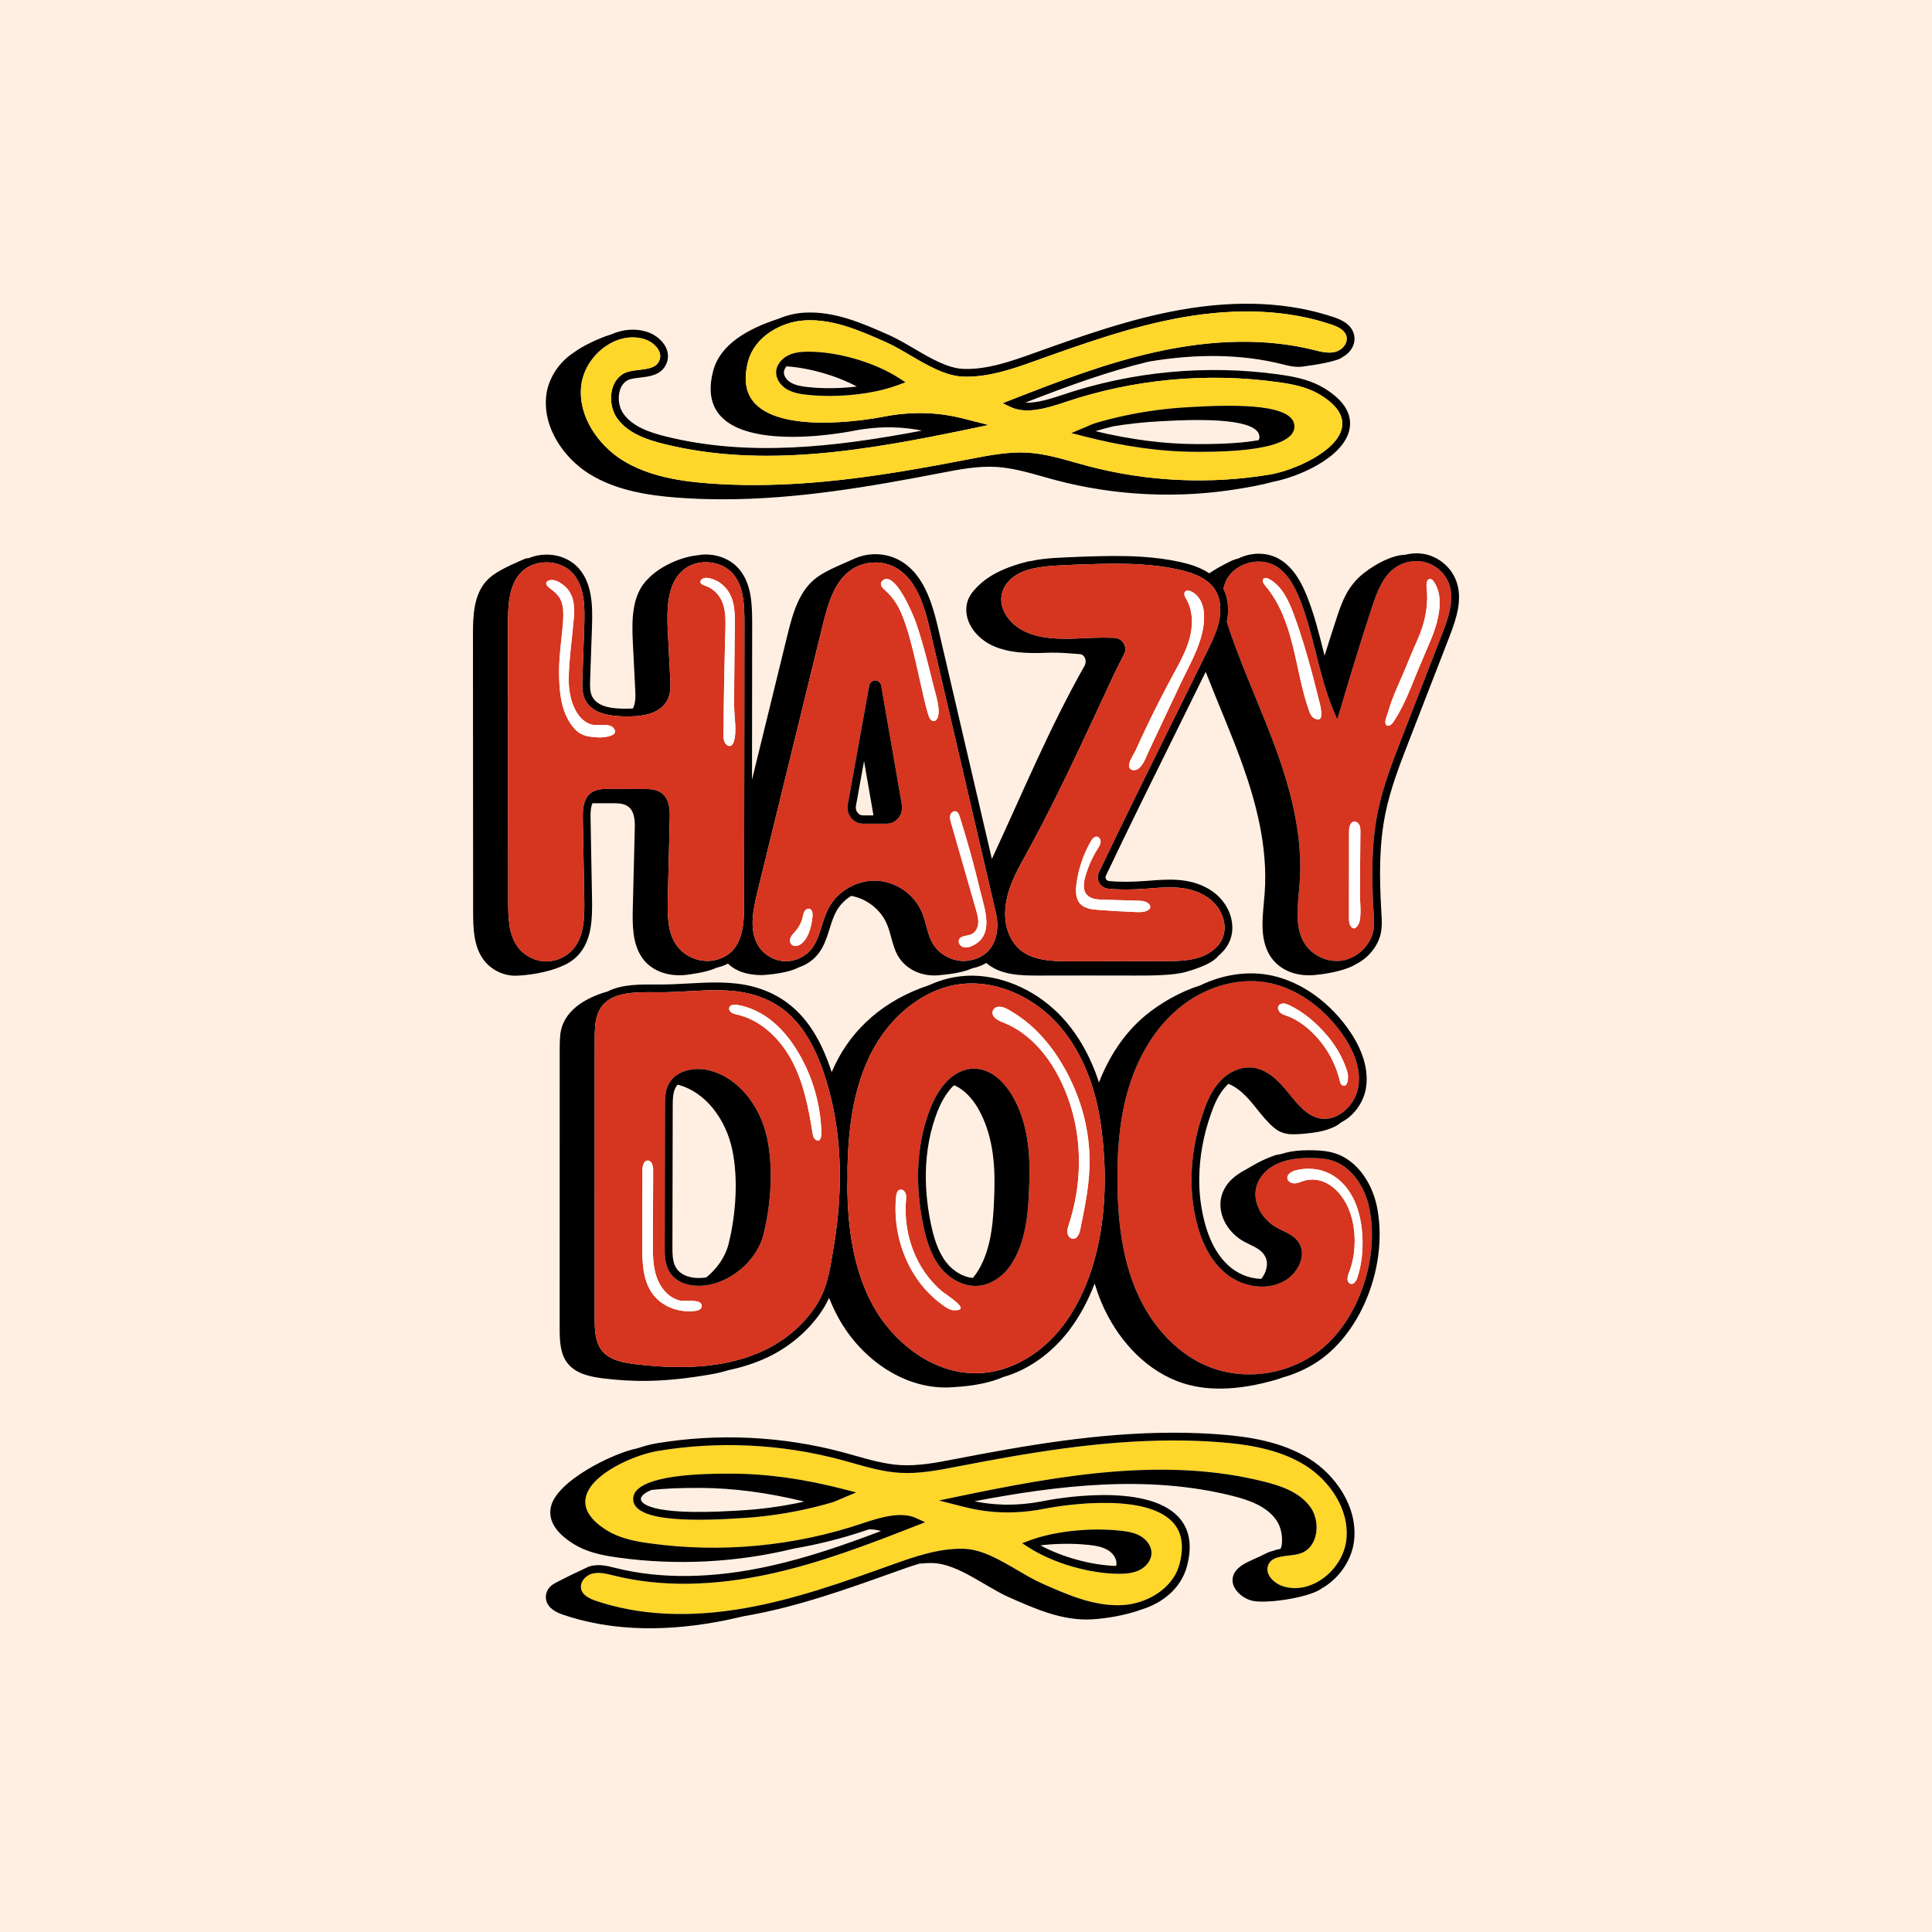 <?xml version="1.0" encoding="UTF-8"?>
<svg xmlns="http://www.w3.org/2000/svg" width="6in" height="6in" viewBox="0 0 432 432">
  <g id="a" data-name="Background">
    <rect width="432" height="432" fill="#ffefe3"></rect>
  </g>
  <g id="b" data-name="Artwork">
    <g>
      <path d="M192.941,182.322h2.343c-.007-.083-.001-.164-.015-.248l-2.066-11.906-1.813,10.025c-.103,.57,.042,1.141,.398,1.567,.303,.362,.712,.562,1.154,.562Z" fill="none"></path>
      <path d="M222.347,266.095c.183-6.226-.474-12.67-3.61-18.176-1.261-2.214-3.134-4.322-5.419-5.264-1.885,1.784-3.05,4.285-3.482,5.333-3.918,9.534-3.043,19.398-1.619,25.994,.548,2.537,1.422,5.766,3.342,8.243,1.575,2.032,3.776,3.323,5.953,3.533,.438-.506,.838-1.047,1.183-1.612,3.22-5.276,3.475-12.046,3.651-18.052Z" fill="none"></path>
      <path d="M162.912,278.141c1.624-6.49,2.214-14.606,.798-21.183-1.385-6.43-5.689-12.661-12.036-14.389-.052-.014-.109-.02-.162-.033-.173,.207-.332,.427-.462,.674-.625,1.186-.628,2.706-.63,4.046l-.064,31.563c-.002,1.297-.005,2.912,.554,4.17h0c.07,.159,.15,.314,.241,.464,1.268,2.106,4.267,2.602,6.778,2.178,2.398-1.942,4.252-4.571,4.982-7.49Z" fill="none"></path>
      <path d="M176.755,85.503c1.064,.652,2.438,.882,3.642,1.021,.528,.062,1.07,.112,1.625,.153,3.143,.233,6.439,.13,9.568-.247-4.55-2.429-10.458-4.144-15.727-4.52-.343,.405-.587,.887-.588,1.394,0,.771,.594,1.655,1.479,2.198Z" fill="none"></path>
      <path d="M178.921,335.957c.302-.064,.602-.143,.904-.209-8.244-2.01-15.895-3.018-23.239-3.045h-.251c-4.407-.021-7.883,.154-10.634,.448-2.135,.849-2.359,1.7-2.381,1.884-.01,.083-.009,.174,.003,.271,.076,.622,1.427,3.664,20.735,2.521l1.013-.058c4.666-.245,9.324-.855,13.851-1.812Z" fill="none"></path>
      <path d="M244.981,96.421c7.973,1.908,15.354,2.851,22.491,2.876h.251c6.422,.033,10.774-.346,13.732-.877,.079-.177,.122-.34,.14-.484,.018-.154,.017-.317-.003-.482-.252-2.065-4.217-4.309-21.646-3.28l-1.011,.057c-3.37,.177-6.741,.551-10.066,1.101-1.19,.298-2.373,.618-3.542,.963-.085,.025-.205,.069-.346,.125Z" fill="none"></path>
      <path d="M249.645,349.561c0-1.078-.742-2.23-1.892-2.936-1.208-.74-2.697-.993-3.995-1.143-.538-.063-1.093-.115-1.66-.157h0c-3.125-.232-6.375-.142-9.465,.213,4.876,2.654,11.469,4.457,16.937,4.604,.045-.19,.076-.383,.076-.582Z" fill="none"></path>
      <path d="M131.667,105.902c6.138,3.865,13.64,4.887,19.49,5.346,3.497,.274,6.985,.399,10.465,.399,16.619,0,32.99-2.846,48.506-5.841l.217-.042c4.113-.795,8.365-1.619,12.533-1.352,3.466,.22,6.924,1.198,10.269,2.143,.897,.254,1.794,.507,2.692,.748,13.373,3.576,27.656,4.26,41.308,1.976,1.959-.318,4.74-.782,7.514-1.55,5.58-1.053,15.85-5.401,17.091-11.761,.658-3.372-1.222-6.443-5.589-9.128-.701-.431-1.463-.821-2.263-1.161-2.616-1.11-5.39-1.596-7.997-1.956-16.141-2.233-32.836-.659-48.283,4.552-2.898,.978-5.867,1.878-8.379,1.759,9.588-3.734,18.466-6.978,27.62-9.175,10.854-1.835,20.82-1.659,29.687,.541l.271,.068c1.491,.373,3.18,.796,5.073,.408,2.104-.256,7.283-1.087,8.313-2.035,.812-.447,1.525-1.074,2.002-1.844,.618-.999,.81-2.093,.554-3.164-.551-2.31-2.765-3.309-4.383-3.86-9.994-3.403-21.586-3.97-34.457-1.685-11.309,2.008-22.245,5.919-32.876,9.722-4.813,1.721-10.265,3.671-15.59,3.481-3.528-.122-7.388-2.386-11.121-4.574-1.906-1.118-3.707-2.174-5.498-2.97-6.004-2.669-12.221-5.426-19.008-5.035-1.868,.108-3.871,.567-5.782,1.368-7.038,2.303-13.016,5.792-14.563,11.599-5.387,20.221,28.44,14.028,31.071,13.505,6.77-1.346,11.946-.83,15.605-.098-19.735,3.747-38.977,5.88-57.38,1.283-3.505-.875-7.364-2.167-9.416-5.107-.996-1.426-1.289-3.54-.73-5.26,.383-1.178,1.127-2.01,2.094-2.344,.66-.229,1.544-.331,2.399-.429,2.176-.25,4.885-.562,5.938-3.24,.443-1.127,.388-2.333-.161-3.488-.731-1.538-2.385-2.909-4.215-3.492-2.583-.824-5.351-.612-7.975,.548-2.814,.846-6.47,2.613-8.413,4.072-3.363,2.171-5.721,5.846-6.155,9.589-.856,7.397,4.165,14.112,9.52,17.484Zm12.496-30.044c1.374,.438,2.651,1.478,3.178,2.586,.342,.721,.38,1.431,.113,2.111-.626,1.592-2.198,1.887-4.526,2.154-.947,.109-1.926,.222-2.765,.512-1.492,.515-2.62,1.739-3.175,3.445-.718,2.21-.334,4.938,.957,6.787,2.379,3.409,6.601,4.843,10.416,5.796,22.131,5.529,45.285,1.521,69.041-3.453l3.651-.764-4.284-1.096c-3.482-.91-9.964-2.605-19.417-.725-.885,.176-21.752,4.228-28.543-3.013-2.083-2.222-2.596-5.391-1.522-9.42,1.493-5.605,7.491-8.839,12.644-9.137,6.37-.37,12.389,2.303,18.241,4.905,1.666,.741,3.426,1.773,5.289,2.866,3.918,2.297,7.971,4.674,11.936,4.811,5.646,.196,11.273-1.808,16.289-3.601,10.509-3.758,21.375-7.645,32.541-9.627,12.579-2.235,23.882-1.69,33.596,1.618,1.23,.419,2.905,1.146,3.257,2.623,.146,.613,.028,1.253-.342,1.851-.495,.798-1.352,1.405-2.293,1.624-1.472,.34-3.053-.056-4.448-.405l-.271-.068h-.002c-10.438-2.589-22.36-2.421-35.438,.502-10.735,2.399-20.956,6.261-32.249,10.691l-1.866,.732,1.812,.857c3.431,1.622,7.905,.345,12.193-1.102,15.193-5.125,31.617-6.673,47.493-4.478,2.489,.344,5.128,.804,7.558,1.835,.721,.306,1.405,.657,2.032,1.042,3.688,2.268,5.302,4.731,4.796,7.321-1.045,5.353-10.875,9.594-16.085,10.465-13.527,2.264-27.686,1.586-40.94-1.958-.895-.239-1.787-.492-2.688-.747-3.386-.957-6.887-1.947-10.442-2.172-4.27-.275-8.571,.557-12.751,1.365l-.218,.042c-15.271,2.948-31.582,5.826-48.342,5.826-3.542,0-7.041-.133-10.397-.396-5.751-.451-13.12-1.452-19.097-5.215-5.126-3.228-9.935-9.629-9.122-16.652,.404-3.493,2.613-6.927,5.765-8.962,1.837-1.186,3.8-1.793,5.721-1.793,.918,0,1.827,.139,2.707,.419Z"></path>
      <path d="M322.441,141.843c1.559-4.016,2.85-7.909,1.54-11.385-.874-2.319-2.927-4.146-5.358-4.771-2.393-.613-5.099-.026-7.059,1.535-2.44,1.943-3.639,5.102-4.748,8.442-2.516,7.569-4.846,15.345-7.099,22.864l-.701,2.338-.941-2.217c-1.687-4.098-2.778-8.445-3.834-12.649-1.02-4.061-2.074-8.26-3.657-12.171-.94-2.322-2.514-5.603-5.309-7.276-1.84-1.102-4.293-1.31-6.564-.557-2.214,.735-3.936,2.252-4.721,4.162-.2,.487-.332,.991-.433,1.501,1.042,2.055,1.321,4.626,.775,7.35-.002,.01-.005,.02-.007,.03,.147,.489,.301,.976,.464,1.46,1.714,5.115,3.803,10.204,5.824,15.125,1.663,4.051,3.383,8.24,4.892,12.438,1.809,5.033,3.105,9.537,3.961,13.767,1.126,5.563,1.503,10.643,1.15,15.528-.053,.732-.121,1.475-.189,2.222-.363,3.961-.739,8.057,1.209,11.266,1.697,2.796,5.144,4.425,8.382,3.959,2.374-.341,4.608-1.829,5.976-3.98,1.433-2.254,1.323-4.027,1.158-6.712l-.059-1.006c-.368-6.925-.498-14.35,1.021-21.717,1.158-5.617,3.252-11.011,5.277-16.228l9.052-23.32Zm-28.588,18.758c-.629-.354-.931-1.081-1.171-1.762-1.652-4.685-2.411-9.629-3.612-14.449-1.201-4.82-2.919-9.652-6.154-13.422-.219-.255-.442-.593-.52-.912-.063-.256-.031-.5,.173-.677,.318-.276,.812-.122,1.183,.077,2.902,1.556,4.393,4.82,5.536,7.908,1.601,4.327,2.911,8.755,4.1,13.211,.595,2.23,1.158,4.469,1.714,6.709,.199,.804,1.187,4.687-1.249,3.315Zm10.181,45.305c-.206,1.066-1.393,2.7-2.2,.816-.198-.463-.201-.983-.201-1.487,.006-6.442,.012-12.884,.017-19.327,0-.248,.018-.517,.063-.779,.12-.701,.429-1.352,1.089-1.412,.512-.047,.981,.351,1.186,.823,.205,.472,.204,1.004,.199,1.518-.038,4.472-.076,8.944-.114,13.415-.017,2.02,.343,4.457-.039,6.432Zm7.482-44.4c-.381,.551-1.263,1.231-1.683,.368-.287-.592,.333-1.917,.501-2.51,.253-.888,.538-1.766,.851-2.632,.318-.859,.66-1.706,1.02-2.547,.236-.551,.477-1.103,.72-1.657s.486-1.112,.727-1.672c.241-.561,.479-1.124,.715-1.69,.236-.566,.47-1.133,.703-1.7,.233-.567,.467-1.132,.704-1.692,.237-.561,.478-1.115,.721-1.661,.374-.826,.731-1.659,1.057-2.499,.317-.838,.598-1.682,.825-2.531,.227-.849,.403-1.705,.526-2.568,.123-.864,.196-1.735,.213-2.611s-.023-1.756-.126-2.637c-.061-.517-.008-1.183,.261-1.547,.137-.185,.33-.292,.592-.261,.347,.042,.605,.348,.804,.642,.522,.789,.857,1.623,1.047,2.486s.246,1.75,.212,2.645c-.034,.894-.154,1.793-.333,2.684-.178,.891-.419,1.775-.7,2.642-.281,.867-.608,1.72-.946,2.549-.355,.833-.716,1.643-1.037,2.415-.29,.695-.583,1.388-.876,2.079-.293,.69-.583,1.375-.871,2.048-.284,.672-.553,1.333-.817,1.994-.264,.661-.533,1.325-.807,1.992-.274,.667-.558,1.34-.858,2.016s-.617,1.353-.944,2.031c-.337,.669-.688,1.332-1.052,1.984-.373,.631-.758,1.244-1.151,1.839Z" fill="#d63520"></path>
      <path d="M325.601,129.848c-1.07-2.839-3.579-5.075-6.548-5.837-1.56-.4-3.224-.369-4.802,.026-2.93,.078-6.597,1.985-9.376,4.182-3.492,2.781-4.761,6.23-5.846,9.497-.982,2.954-1.923,5.921-2.849,8.893-.086-.343-.175-.688-.26-1.029-1.034-4.119-2.104-8.377-3.732-12.399-1.034-2.553-2.783-6.172-6.024-8.112-2.301-1.377-5.216-1.638-7.999-.714-.436,.145-.849,.323-1.252,.517-.591,.143-1.212,.357-1.869,.677-1.746,.848-3.314,1.735-4.657,2.641-2.041-1.374-4.45-2.073-6.345-2.496-2.752-.614-5.674-1.011-8.933-1.214-.997-.062-1.996-.104-2.997-.129-1-.026-2.008-.035-3.036-.032-1.024,.003-2.08,.018-3.18,.042-1.099,.024-2.248,.056-3.445,.097-1.197,.041-2.436,.092-3.686,.147-.95,.042-1.899,.086-2.83,.147-1.04,.067-1.938,.148-2.748,.247-.96,.117-1.808,.261-2.592,.439-.035,.008-.066,.019-.101,.027-.142,.014-.279,.024-.429,.043-1.407,.315-3.021,.799-4.544,1.374-1.504,.566-2.675,1.155-3.635,1.718-.89,.534-1.65,1.068-2.297,1.613-.647,.545-1.216,1.102-1.703,1.672-.493,.545-.904,1.128-1.212,1.759-.309,.631-.507,1.321-.58,2.057-.087,.883,.008,1.764,.258,2.615,.25,.851,.656,1.671,1.188,2.431s1.19,1.461,1.938,2.074c.748,.613,1.585,1.137,2.467,1.545,.882,.408,1.804,.723,2.759,.962,.955,.239,1.941,.403,2.948,.511s2.032,.159,3.057,.174c1.026,.015,2.043-.007,3.036-.044,.977-.042,1.913-.051,2.783-.023,.87,.027,1.688,.074,2.484,.131,.796,.057,1.586,.117,2.415,.187,1.13,.064,1.71,1.501,1.063,2.644-7.8,13.773-13.876,28.46-20.539,42.796-.054,.116-.112,.237-.167,.355-.188-.806-.374-1.613-.563-2.419l-11.378-48.877c-1.403-6.03-3.367-12.706-8.948-15.61-1.552-.808-3.335-1.235-5.156-1.235h-.008c-1.804,0-3.584,.427-5.148,1.21-.042,.018-.081,.031-.123,.049-3.373,1.475-5.81,2.52-7.578,3.776-4.128,2.841-5.61,8.145-6.802,13.012-2.643,10.794-5.286,21.588-7.93,32.383l.009-6.978c.015-9.346,.029-18.691,.029-28.036,.005-4.461-.205-8.731-2.8-11.941-1.595-1.973-4.096-3.208-6.862-3.391-.878-.058-1.74,.005-2.572,.157-3.844,.388-8.536,2.589-10.998,5.218-3.7,3.502-3.706,9.22-3.452,14.249,.177,3.514,.354,7.029,.531,10.542,.071,1.417,.13,2.903-.483,4.183-.012,.026-.028,.048-.041,.073-.49,.023-.982,.038-1.47,.039-2.922,.017-6.451-.307-7.645-2.757-.528-1.083-.48-2.461-.438-3.678l.411-11.86c.163-4.69,.074-9.558-2.883-12.999-1.757-2.044-4.489-3.202-7.423-3.158-1.36,.017-2.665,.293-3.843,.789-.213,.022-.413,.03-.634,.061-4.586,1.957-7.264,3.279-8.87,5.085-2.816,3.167-2.963,7.818-2.961,12.053,.013,20.583,.025,41.166,.038,61.748,.002,3.813,.102,7.93,2.415,10.963,1.619,2.123,4.25,3.438,6.944,3.461,2.487-.02,7.248-.663,10.476-2.14,1.605-.627,3.058-1.657,4.116-3.003,2.577-3.273,2.717-7.583,2.635-12.084l-.329-18.096c-.022-1.198,.038-2.376,.433-3.247,1.518,.001,3.036,.003,4.554,.005,1.19,.001,2.472,.031,3.427,.742,1.43,1.064,1.518,3.135,1.474,4.917-.148,5.913-.295,11.827-.443,17.74-.096,3.846-.092,7.984,2.083,11.145,2.072,2.987,6.068,4.517,10.806,3.703,2.708-.374,4.594-.877,5.881-1.481,.018-.004,.037-.006,.056-.011,.926-.216,1.736-.522,2.459-.895,1.604,1.594,4.112,2.584,7.684,2.573,3.815-.26,6.536-.882,8.135-1.731,1.738-.577,3.311-1.654,4.427-3.118,1.259-1.651,1.869-3.6,2.458-5.485,.446-1.427,.867-2.774,1.545-3.986,.782-1.396,1.943-2.548,3.294-3.4,3.389,.609,6.458,2.924,7.887,6.068,1.048,2.307,1.256,4.951,2.474,7.174,1.701,3.105,5.418,4.973,9.525,4.474,3.338-.295,5.648-.823,7.194-1.524,1.161-.235,2.216-.633,3.141-1.191,3.144,2.72,7.596,2.824,11.698,2.817,7.032-.013,14.064-.027,21.61,0,3.051,.011,8.852,.016,11.652-.912,3.403-1.009,5.913-2.14,6.921-3.5,2.381-1.941,3.799-4.886,2.818-8.605-.692-2.625-2.529-4.954-5.041-6.392-4.365-2.499-8.939-2.141-13.366-1.795l-.483,.038c-3.25,.251-6.077,.258-8.403,.019-.276-.028-.512-.182-.647-.423-.132-.234-.142-.508-.026-.75,5.152-10.854,10.576-21.812,15.821-32.409,2.174-4.392,4.339-8.786,6.5-13.183,2.657,6.837,5.643,13.554,8.126,20.459,1.598,4.445,2.989,9.012,3.928,13.646,1.021,5.043,1.506,10.165,1.136,15.294-.343,4.756-1.331,9.923,1.143,14,1.873,3.086,5.673,4.88,10.257,4.367,3.582-.345,7.207-1.245,9.052-2.42,1.683-.846,3.166-2.164,4.214-3.812,1.734-2.728,1.598-4.943,1.425-7.748l-.059-.991c-.361-6.81-.491-14.1,.988-21.276,1.129-5.475,3.197-10.8,5.196-15.95l9.052-23.32c1.618-4.169,3.07-8.577,1.546-12.623Zm-18.51,73.261l.059,1.006c.166,2.685,.275,4.458-1.158,6.712-1.368,2.151-3.602,3.639-5.976,3.98-3.238,.466-6.686-1.163-8.382-3.959-1.948-3.209-1.572-7.305-1.209-11.266,.068-.747,.136-1.489,.189-2.222,.353-4.885-.024-9.965-1.15-15.528-.856-4.23-2.152-8.733-3.961-13.767-1.509-4.199-3.229-8.388-4.892-12.438-2.021-4.921-4.11-10.01-5.824-15.125-.162-.484-.317-.971-.464-1.46,.002-.01,.005-.02,.007-.03,.546-2.724,.267-5.295-.775-7.35,.102-.511,.233-1.015,.433-1.501,.786-1.91,2.507-3.427,4.721-4.162,2.271-.753,4.724-.545,6.564,.557,2.795,1.673,4.369,4.955,5.309,7.276,1.583,3.911,2.638,8.11,3.657,12.171,1.056,4.204,2.147,8.551,3.834,12.649l.941,2.217,.701-2.338c2.253-7.52,4.583-15.295,7.099-22.864,1.109-3.34,2.308-6.499,4.748-8.442,1.96-1.562,4.666-2.148,7.059-1.535,2.432,.624,4.484,2.452,5.358,4.771,1.31,3.476,.019,7.369-1.54,11.385l-9.052,23.32c-2.025,5.217-4.119,10.61-5.277,16.228-1.52,7.368-1.389,14.792-1.021,21.717Zm-61.379-8.036c-.354,.746-.324,1.622,.082,2.342,.409,.727,1.149,1.211,1.979,1.296,2.428,.249,5.36,.244,8.713-.015l.484-.038c4.355-.341,8.468-.662,12.371,1.572,2.112,1.208,3.652,3.151,4.227,5.33,1.242,4.709-2.256,7.574-5.628,8.596-2.437,.738-5.082,.744-7.64,.749l-21.096,.04c-5.958,0-11.103-.431-13.55-5.979-.417-.945-.69-1.97-.81-3.044-.537-4.795,1.442-9.185,3.66-13.215l.219-.395c5.8-10.407,10.854-21.08,16.39-32.95,.473-1.015,.94-2.03,1.407-3.043,1.52-3.301,3.091-6.714,4.818-9.981,.41-.775,.392-1.693-.049-2.456-.438-.761-1.221-1.234-2.121-1.269-.772-.029-1.541-.042-2.32-.042-.141,0-.283,0-.424,.001-.921,.005-1.859,.028-2.82,.063-.958,.036-1.938,.083-2.923,.141-1.101,.044-2.083,.06-2.999,.047-1.083-.015-2.057-.071-2.978-.169-1.025-.109-1.951-.27-2.829-.49-.931-.233-1.808-.539-2.606-.908-.818-.378-1.586-.859-2.282-1.43-.697-.57-1.294-1.209-1.777-1.9-.488-.699-.847-1.432-1.067-2.18-.225-.764-.301-1.533-.227-2.286,.062-.619,.228-1.227,.494-1.806,.257-.559,.607-1.092,1.041-1.583,.425-.481,.932-.923,1.505-1.312,.567-.385,1.195-.714,1.865-.98,.657-.26,1.361-.474,2.154-.654,.727-.165,1.519-.299,2.419-.409,.777-.095,1.644-.173,2.651-.238,.919-.06,1.855-.104,2.793-.146,1.244-.054,2.477-.105,3.669-.146,1.189-.042,2.331-.073,3.422-.096,1.09-.023,2.134-.039,3.148-.042,1.013-.004,2.003,.006,2.987,.031,.979,.025,1.958,.066,2.934,.127,3.167,.197,6.001,.582,8.663,1.175,4.084,.912,6.625,2.325,7.998,4.445,1.153,1.782,1.498,4.212,.971,6.844-.49,2.441-1.622,4.754-2.716,6.991-2.772,5.665-5.571,11.32-8.371,16.976-5.249,10.604-10.676,21.568-15.834,32.435Zm-29.267,19.729c-3.118,.429-6.473-1.253-7.983-4.011-.613-1.119-.953-2.371-1.312-3.697-.307-1.131-.624-2.3-1.13-3.415-1.758-3.87-5.792-6.589-10.038-6.768-4.252-.158-8.495,2.193-10.571,5.902-.773,1.38-1.243,2.884-1.698,4.339-.566,1.811-1.1,3.522-2.162,4.913-1.416,1.855-3.759,2.951-6.074,2.86-2.332-.09-4.567-1.363-5.834-3.322-2.186-3.379-1.329-7.906-.264-12.254l14.566-59.487c1.249-5.099,2.68-9.89,6.427-12.469,1.519-1.045,3.421-1.62,5.358-1.62h.007c1.524,0,3.011,.355,4.301,1.026,4.881,2.541,6.687,8.757,7.997,14.385l11.378,48.878c1.095,4.694,2.191,9.389,3.276,14.086,.673,2.912,.283,5.71-1.07,7.677-1.139,1.656-2.879,2.657-5.173,2.977Zm-86.127-31.924l.329,18.096c.076,4.175-.041,8.157-2.264,10.981-1.481,1.882-3.869,3.025-6.285,3.021-2.396-.019-4.786-1.213-6.238-3.118-2.064-2.708-2.235-6.329-2.237-10.438l-.038-61.748c-.003-4.42,.204-8.624,2.74-11.476,1.363-1.533,3.462-2.428,5.759-2.457,2.404-.024,4.687,.925,6.088,2.556,2.553,2.97,2.624,7.281,2.466,11.81l-.411,11.86c-.047,1.348-.105,3.025,.612,4.496,1.632,3.352,6.04,3.686,9.204,3.73,2.228-.003,7.443-.01,9.254-3.793,.723-1.51,.636-3.224,.566-4.601l-.531-10.542c-.246-4.879-.227-10.351,3.137-13.542,1.492-1.414,3.66-2.14,5.943-1.988,2.285,.151,4.336,1.154,5.629,2.752,2.24,2.769,2.42,6.713,2.416,10.852,0,9.345-.014,18.69-.029,28.035l-.044,35.286c-.006,5.464-.792,10.703-6.455,12.021-3.173,.739-6.82-.667-8.675-3.342-1.958-2.823-2.033-6.484-1.93-10.63l.443-17.74c.055-2.181-.128-4.374-1.823-5.634-1.223-.91-2.795-.912-3.943-.913l-8.055-.009c-1.066,.005-2.512-.003-3.674,.792-1.791,1.225-1.993,3.559-1.955,5.679Z"></path>
      <path d="M304.187,186.059c.004-.514,.005-1.046-.199-1.518-.205-.472-.674-.87-1.186-.823-.66,.06-.969,.711-1.089,1.412-.045,.262-.063,.531-.063,.779-.006,6.442-.012,12.885-.017,19.327,0,.504,.002,1.024,.201,1.487,.807,1.884,1.994,.25,2.2-.816,.382-1.975,.022-4.412,.039-6.432,.038-4.472,.076-8.943,.114-13.415Z" fill="#fff"></path>
      <path d="M314.662,155.653c.3-.676,.584-1.349,.858-2.016,.274-.667,.542-1.331,.807-1.992,.264-.661,.533-1.322,.817-1.994,.288-.672,.578-1.357,.871-2.048,.293-.691,.586-1.384,.876-2.079,.322-.772,.682-1.582,1.037-2.415,.338-.828,.665-1.681,.946-2.549,.281-.867,.522-1.751,.7-2.642,.178-.891,.299-1.79,.333-2.684,.034-.894-.023-1.781-.212-2.645s-.525-1.697-1.047-2.486c-.2-.294-.458-.601-.804-.642-.261-.031-.454,.076-.592,.261-.27,.364-.322,1.03-.261,1.547,.103,.881,.143,1.76,.126,2.637s-.091,1.748-.213,2.611c-.123,.864-.299,1.719-.526,2.568-.227,.849-.508,1.693-.825,2.531-.326,.84-.683,1.673-1.057,2.499-.243,.547-.484,1.101-.721,1.661-.237,.56-.471,1.125-.704,1.692-.233,.567-.467,1.134-.703,1.7-.236,.566-.474,1.129-.715,1.69-.241,.56-.484,1.118-.727,1.672s-.484,1.106-.72,1.657c-.36,.841-.702,1.688-1.02,2.547-.312,.865-.597,1.743-.851,2.632-.168,.593-.789,1.918-.501,2.51,.419,.863,1.302,.183,1.683-.368,.393-.594,.777-1.208,1.151-1.839,.364-.652,.715-1.314,1.052-1.984,.327-.679,.644-1.355,.944-2.031Z" fill="#fff"></path>
      <path d="M293.387,150.577c-1.188-4.456-2.498-8.884-4.1-13.211-1.143-3.088-2.634-6.352-5.536-7.908-.372-.199-.865-.354-1.183-.077-.204,.177-.235,.421-.173,.677,.078,.318,.301,.657,.52,.912,3.235,3.77,4.953,8.602,6.154,13.422,1.201,4.82,1.96,9.764,3.612,14.449,.24,.68,.543,1.408,1.171,1.762,2.436,1.372,1.449-2.511,1.249-3.315-.556-2.24-1.12-4.479-1.714-6.709Z" fill="#fff"></path>
      <path d="M269.917,145.662c1.095-2.237,2.227-4.55,2.716-6.991,.527-2.631,.182-5.062-.971-6.844-1.373-2.121-3.914-3.533-7.998-4.445-2.662-.594-5.496-.979-8.663-1.175-.976-.061-1.954-.102-2.934-.127-.984-.025-1.975-.035-2.987-.031-1.014,.003-2.058,.018-3.148,.042-1.092,.023-2.233,.055-3.422,.096-1.192,.041-2.426,.092-3.669,.146-.938,.042-1.874,.085-2.793,.146-1.007,.065-1.874,.144-2.651,.238-.901,.11-1.692,.244-2.419,.409-.793,.18-1.498,.394-2.154,.654-.67,.266-1.298,.596-1.865,.98-.574,.389-1.08,.831-1.505,1.312-.434,.491-.784,1.023-1.041,1.583-.266,.579-.432,1.187-.494,1.806-.074,.753,.002,1.522,.227,2.286,.22,.748,.579,1.481,1.067,2.18,.483,.69,1.081,1.33,1.777,1.9,.696,.57,1.464,1.051,2.282,1.43,.798,.37,1.675,.675,2.606,.908,.878,.22,1.804,.38,2.829,.49,.92,.099,1.895,.154,2.978,.169,.916,.013,1.897-.003,2.999-.047,.985-.057,1.965-.105,2.923-.141,.961-.036,1.898-.059,2.82-.063,.142,0,.283-.001,.424-.001,.779,0,1.548,.013,2.32,.042,.9,.034,1.683,.508,2.121,1.269,.44,.763,.458,1.681,.049,2.456-1.728,3.268-3.299,6.681-4.818,9.981-.467,1.014-.934,2.029-1.407,3.043-5.536,11.871-10.59,22.543-16.39,32.95l-.219,.395c-2.218,4.03-4.196,8.42-3.66,13.215,.12,1.075,.393,2.099,.81,3.044,2.447,5.549,7.592,5.98,13.55,5.979l21.096-.04c2.558-.005,5.203-.011,7.64-.749,3.373-1.022,6.87-3.886,5.628-8.596-.575-2.179-2.115-4.122-4.227-5.33-3.902-2.234-8.015-1.913-12.371-1.572l-.484,.038c-3.354,.259-6.285,.264-8.713,.015-.831-.085-1.571-.57-1.979-1.296-.405-.72-.436-1.596-.082-2.342,5.158-10.867,10.585-21.832,15.834-32.435,2.799-5.655,5.599-11.311,8.371-16.976Zm-24.472,44.122c-1.205,1.921-2.137,4.012-2.76,6.192-.396,1.384-.608,3.043,.354,4.114,.845,.939,2.258,1.041,3.521,1.078,2.616,.075,5.232,.151,7.848,.226,.596,.017,1.206,.037,1.759,.258,.334,.134,.613,.326,.797,.545,.372,.442,.356,.992-.374,1.384-.778,.417-1.772,.393-2.627,.359-2.814-.112-5.626-.275-8.433-.489-1.429-.109-2.997-.296-3.976-1.343-1.056-1.129-1.06-2.866-.863-4.399,.432-3.358,1.53-6.629,3.213-9.567,.313-.546,.802-1.157,1.421-1.047,.527,.093,.824,.707,.768,1.239s-.364,.999-.648,1.452Zm13.889-27.055l-2.446,5.191c-.561,1.19-1.087,2.803-2.063,3.733-.452,.43-1.12,.69-1.711,.49-1.701-.576,.408-3.452,.833-4.395,.863-1.914,1.749-3.818,2.659-5.71,1.819-3.785,3.731-7.525,5.734-11.216,1.432-2.639,2.925-5.289,3.689-8.193,.764-2.904,.722-6.151-.805-8.737-.287-.486-.62-1.12-.266-1.559,.305-.378,.906-.296,1.349-.098,1.248,.559,2.105,1.719,2.55,3.032,.177,.524,.289,1.073,.333,1.617,.465,5.702-2.858,10.988-5.188,15.934-1.556,3.304-3.113,6.607-4.669,9.911Z" fill="#d63520"></path>
      <path d="M245.325,187.094c-.62-.11-1.109,.501-1.421,1.047-1.683,2.938-2.781,6.209-3.213,9.567-.197,1.533-.193,3.27,.863,4.399,.979,1.047,2.547,1.234,3.976,1.343,2.808,.215,5.62,.378,8.433,.489,.856,.034,1.849,.059,2.627-.359,.73-.392,.746-.942,.374-1.384-.184-.219-.463-.411-.797-.545-.553-.221-1.163-.241-1.759-.258-2.616-.075-5.232-.151-7.848-.226-1.263-.036-2.676-.138-3.521-1.078-.963-1.07-.75-2.729-.354-4.114,.623-2.18,1.556-4.271,2.76-6.192,.284-.453,.592-.92,.648-1.452s-.241-1.146-.768-1.239Z" fill="#fff"></path>
      <path d="M269.191,136.884c-.044-.544-.156-1.093-.333-1.617-.444-1.313-1.301-2.473-2.55-3.032-.444-.198-1.044-.281-1.349,.098-.354,.439-.021,1.073,.266,1.559,1.527,2.586,1.568,5.833,.805,8.737-.763,2.904-2.257,5.553-3.689,8.193-2.003,3.691-3.915,7.431-5.734,11.216-.91,1.892-1.796,3.796-2.659,5.71-.425,.943-2.534,3.819-.833,4.395,.591,.2,1.259-.06,1.711-.49,.977-.931,1.503-2.543,2.063-3.733l2.446-5.191c1.556-3.303,3.113-6.607,4.669-9.911,2.33-4.946,5.653-10.232,5.188-15.934Z" fill="#fff"></path>
      <path d="M221.619,211.824c1.353-1.966,1.743-4.765,1.07-7.677-1.085-4.697-2.181-9.392-3.276-14.086l-11.378-48.878c-1.31-5.628-3.115-11.844-7.997-14.385-1.29-.671-2.776-1.026-4.301-1.026h-.007c-1.937,0-3.84,.575-5.358,1.62-3.748,2.579-5.179,7.37-6.427,12.469l-14.566,59.487c-1.065,4.348-1.922,8.875,.264,12.254,1.267,1.959,3.503,3.232,5.834,3.322,2.314,.091,4.658-1.005,6.074-2.86,1.062-1.391,1.596-3.102,2.162-4.913,.455-1.455,.925-2.958,1.698-4.339,2.076-3.708,6.318-6.06,10.571-5.902,4.246,.179,8.28,2.898,10.038,6.768,.506,1.114,.824,2.284,1.13,3.415,.36,1.326,.7,2.579,1.312,3.697,1.51,2.758,4.866,4.44,7.983,4.011,2.294-.32,4.034-1.321,5.173-2.977Zm-22.125-81.854c.711,.55,1.494,1.529,2.327,2.909,.337,.559,.686,1.194,1.037,1.888,.289,.574,.585,1.198,.88,1.852,.541,1.206,.909,2.129,1.023,2.457,.262,.746,.51,1.504,.751,2.274,.24,.768,.472,1.545,.699,2.328,.227,.782,.446,1.569,.66,2.356,.214,.787,.421,1.575,.62,2.358,.193,.755,.382,1.508,.57,2.256l.02,.08c.195,.776,.386,1.546,.571,2.315,.091,.376,.209,.808,.336,1.272,.239,.87,.509,1.857,.69,2.817,.218,1.162,.267,2.058,.147,2.74-.143,.823-.524,1.331-1.019,1.359-.011,0-.024,0-.037,0-.266,0-.84-.159-1.209-1.416-.264-.898-.513-1.825-.762-2.837-.234-.95-.449-1.904-.663-2.858l-.931-4.141c-.12-.538-.241-1.078-.364-1.619-.221-.97-.45-1.944-.691-2.915-.267-1.076-.515-2.021-.758-2.887-.287-1.027-.567-1.943-.854-2.8-.325-.97-.655-1.841-1.008-2.663-.3-.697-.635-1.355-.997-1.955-.377-.624-.796-1.212-1.248-1.748-.469-.558-.99-1.085-1.548-1.568-1.003-.868-.794-1.486-.581-1.778,.252-.344,.558-.543,.908-.593,.432-.059,.912,.113,1.433,.516Zm-17.807,74.811c-.138,2.097-.914,5.438-2.967,6.54-.598,.321-1.446,.287-1.856-.269-.326-.453-.248-1.098,.015-1.591,.265-.497,.687-.888,1.054-1.315,.755-.88,1.292-1.945,1.552-3.074,.103-.448,.167-.917,.407-1.309,.239-.392,.721-.686,1.156-.537,.573,.196,.68,.952,.64,1.556Zm19.141-21.814c-.651,.77-1.585,1.21-2.563,1.21h-5.324c-.986,0-1.926-.447-2.578-1.228-.709-.849-1.001-1.974-.8-3.087l4.797-26.526c.124-.684,.674-1.161,1.339-1.161h.004c.668,.002,1.218,.484,1.337,1.171l4.609,26.559c.187,1.11-.113,2.224-.822,3.061Zm16.404,28.598c-.616,.265-1.329,.41-1.955,.168-.626-.242-1.086-.979-.841-1.603,.381-.971,1.789-.804,2.749-1.213,.935-.399,1.466-1.44,1.549-2.453s-.2-2.017-.48-2.994c-1.867-6.503-3.734-13.006-5.602-19.509-.157-.545-.314-1.123-.169-1.672,.145-.549,.714-1.028,1.256-.861,.486,.15,.705,.701,.857,1.187,1.01,3.209,1.953,6.439,2.829,9.688,.61,2.262,1.187,4.533,1.731,6.812,.986,4.126,3.394,10.161-1.925,12.449Z" fill="#d63520"></path>
      <path d="M197.041,153.347c-.119-.688-.669-1.169-1.337-1.171h-.004c-.665,0-1.215,.477-1.339,1.161l-4.797,26.526c-.201,1.113,.09,2.238,.8,3.087,.652,.78,1.592,1.228,2.578,1.228h5.324c.979,0,1.913-.441,2.563-1.21,.708-.837,1.008-1.951,.822-3.061l-4.609-26.559Zm-5.652,26.846l1.813-10.025,2.066,11.906c.014,.084,.009,.165,.015,.248h-2.343c-.441,0-.851-.2-1.154-.562-.356-.426-.501-.998-.398-1.567Z"></path>
      <path d="M217.425,192.303c-.876-3.249-1.819-6.479-2.829-9.688-.153-.485-.371-1.037-.857-1.187-.542-.167-1.111,.312-1.256,.861-.145,.549,.013,1.126,.169,1.672,1.867,6.503,3.734,13.006,5.602,19.509,.281,.977,.564,1.981,.48,2.994s-.614,2.054-1.549,2.453c-.959,.409-2.367,.242-2.749,1.213-.245,.624,.215,1.361,.841,1.603,.626,.242,1.338,.097,1.955-.168,5.319-2.288,2.911-8.322,1.925-12.449-.544-2.279-1.122-4.55-1.731-6.812Z" fill="#fff"></path>
      <path d="M197.153,130.048c-.213,.292-.422,.91,.581,1.778,.558,.482,1.079,1.01,1.548,1.568,.452,.536,.871,1.125,1.248,1.748,.362,.6,.697,1.257,.997,1.955,.353,.822,.683,1.692,1.008,2.663,.287,.858,.567,1.773,.854,2.8,.243,.866,.491,1.811,.758,2.887,.241,.971,.47,1.945,.691,2.915,.123,.542,.244,1.081,.364,1.619l.931,4.141c.214,.953,.429,1.908,.663,2.858,.248,1.012,.498,1.94,.762,2.837,.369,1.257,.944,1.416,1.209,1.416,.013,0,.025,0,.037,0,.495-.028,.876-.536,1.019-1.359,.119-.681,.071-1.578-.147-2.74-.181-.96-.451-1.947-.69-2.817-.127-.464-.245-.896-.336-1.272-.185-.769-.376-1.539-.571-2.315l-.02-.08c-.188-.748-.377-1.501-.57-2.256-.199-.784-.406-1.571-.62-2.358-.214-.787-.433-1.574-.66-2.356-.227-.783-.459-1.56-.699-2.328-.241-.77-.489-1.528-.751-2.274-.114-.327-.482-1.251-1.023-2.457-.294-.654-.59-1.277-.88-1.852-.35-.694-.699-1.33-1.037-1.888-.833-1.38-1.616-2.359-2.327-2.909-.52-.402-1.001-.574-1.433-.516-.35,.05-.655,.249-.908,.593Z" fill="#fff"></path>
      <path d="M179.89,203.763c-.239,.392-.304,.862-.407,1.309-.259,1.13-.797,2.195-1.552,3.074-.367,.427-.788,.818-1.054,1.315-.263,.493-.341,1.138-.015,1.591,.41,.556,1.258,.59,1.856,.269,2.052-1.102,2.829-4.443,2.967-6.54,.04-.604-.068-1.36-.64-1.556-.435-.148-.916,.145-1.156,.537Z" fill="#fff"></path>
      <path d="M306.197,270.171c-.232-1.154-.591-2.298-1.065-3.402h0c-1.521-3.538-4.033-6.143-6.892-7.148-.66-.232-1.351-.399-2.054-.495-.675-.099-1.413-.156-2.331-.183-.838-.024-1.687-.021-2.523,.012-.861,.037-1.697,.128-2.481,.271-.805,.147-1.592,.356-2.338,.623-.46,.164-.909,.355-1.334,.57-.424,.214-.816,.449-1.166,.698-.717,.511-1.334,1.098-1.833,1.741-.482,.623-.853,1.304-1.1,2.022-.238,.691-.36,1.406-.362,2.123-.003,.706,.105,1.42,.322,2.125,.217,.707,.532,1.395,.934,2.044,.41,.66,.911,1.277,1.491,1.835,.298,.287,.617,.558,.948,.804,.341,.252,.702,.485,1.069,.69,.413,.23,.843,.438,1.277,.648,.299,.145,.601,.291,.903,.446,.685,.351,1.561,.854,2.27,1.624,.674,.764,1.062,1.614,1.166,2.542,.09,.818-.035,1.683-.373,2.57-.308,.796-.766,1.573-1.326,2.25-.57,.689-1.25,1.28-1.967,1.708-.676,.405-1.409,.729-2.176,.959-.733,.221-1.507,.36-2.299,.415-.759,.053-1.543,.026-2.33-.077-.764-.101-1.531-.275-2.28-.518-.744-.242-1.468-.55-2.153-.916-.691-.369-1.346-.798-1.948-1.276-.586-.466-1.146-.987-1.667-1.547-.499-.535-.976-1.124-1.419-1.75-.422-.596-.821-1.238-1.188-1.91-.349-.64-.676-1.323-.974-2.03-.282-.67-.544-1.379-.781-2.106-.222-.681-.429-1.401-.616-2.14-.204-.805-.386-1.636-.541-2.469-.154-.827-.281-1.667-.379-2.498-.097-.823-.167-1.67-.209-2.519-.041-.825-.057-1.674-.047-2.523,.06-4.92,.965-9.917,2.693-14.852,.76-2.171,1.782-4.661,3.603-6.67,1.973-2.178,4.646-3.354,7.135-3.152,3.456,.282,6.012,2.902,8.26,5.691,1.029,1.277,2.036,2.527,3.154,3.548,.597,.546,1.17,.977,1.752,1.318,.644,.378,1.277,.635,1.938,.786,.633,.145,1.286,.175,1.945,.09,.633-.082,1.269-.269,1.892-.556,.607-.279,1.193-.65,1.741-1.103,.406-.334,.789-.712,1.139-1.124,1.068-1.253,1.795-2.781,2.047-4.3,.779-4.696-1.696-9.289-3.909-12.314-4.402-6.019-10.49-10.062-16.702-11.093-1.116-.185-2.253-.276-3.401-.276-5.6,0-11.436,2.166-16.15,6.092-5.066,4.22-8.929,10.36-11.17,17.757-1.818,5.999-2.622,12.763-2.53,21.285,.108,9.967,1.446,17.628,4.211,24.112,3.461,8.115,9.435,14.332,16.39,17.054,7.524,2.944,16.47,1.887,23.351-2.761,9.363-6.327,14.804-20.71,12.386-32.746Zm-19.32-45.795c.483-.02,.959,.175,1.41,.388,.814,.383,1.604,.827,2.368,1.322s1.501,1.038,2.21,1.619,1.391,1.198,2.041,1.843c.65,.645,1.269,1.316,1.85,2.007,.796,.947,1.518,1.938,2.156,2.963,.637,1.025,1.185,2.09,1.632,3.187,.393,.966,.891,2.098,.877,3.143-.008,.592-.153,2.321-1.24,1.849-.369-.16-.493-.592-.583-.964-.247-1.027-.563-2.039-.951-3.024-.386-.978-.84-1.933-1.367-2.857-.526-.924-1.122-1.821-1.79-2.68-.502-.646-1.046-1.272-1.626-1.868-.579-.596-1.195-1.16-1.841-1.681-.646-.521-1.324-.997-2.03-1.413-.706-.416-1.442-.769-2.203-1.046-.479-.174-.979-.322-1.394-.637-.415-.316-.727-.857-.608-1.355,.115-.484,.605-.775,1.088-.796Zm4.367,39.753c-.554,.191-1.107,.453-1.724,.476-.618,.023-1.339-.272-1.586-.857-.414-.981,.719-1.768,1.687-2.027,1.029-.275,2.083-.4,3.141-.386,1.047,.016,2.095,.175,3.092,.493,.997,.319,1.943,.797,2.816,1.421,.873,.624,1.677,1.389,2.38,2.281,.755,.943,1.37,1.989,1.862,3.099,.492,1.11,.864,2.277,1.134,3.465s.445,2.393,.541,3.598c.095,1.206,.109,2.416,.053,3.597-.056,1.181-.185,2.333-.383,3.432-.198,1.099-.47,2.147-.809,3.124-.255,.735-.884,1.559-1.616,1.158-.773-.424-.547-1.572-.239-2.332,.258-.638,.479-1.303,.661-1.99,.244-.924,.423-1.889,.531-2.88,.108-.991,.148-2.008,.114-3.03-.035-1.022-.143-2.052-.337-3.078-.193-1.026-.474-2.047-.857-3.041-.448-1.179-1.06-2.279-1.787-3.241-.728-.963-1.576-1.783-2.504-2.401s-1.941-1.029-2.991-1.183-2.136-.058-3.178,.302Z" fill="#d63520"></path>
      <path d="M306.722,266.085c-1.737-4.04-4.545-6.915-7.909-8.098-.77-.271-1.575-.464-2.386-.575-.735-.107-1.537-.17-2.522-.199-.876-.025-1.765-.022-2.644,.012-.944,.04-1.86,.14-2.722,.298-.671,.122-1.324,.296-1.963,.495-.44,.076-.879,.161-1.312,.259-1.534,.498-3.005,1.166-4.399,1.925-.854,.47-1.617,.91-2.277,1.303-.628,.336-1.191,.662-1.68,.996-.977,.667-1.744,1.373-2.333,2.115-.587,.741-1.007,1.519-1.279,2.308-.271,.789-.407,1.598-.41,2.402-.003,.804,.121,1.605,.36,2.382,.239,.777,.584,1.533,1.026,2.246s.987,1.388,1.627,2.003c.32,.308,.665,.601,1.031,.874,.369,.273,.757,.524,1.164,.752,.707,.394,1.458,.724,2.207,1.108s1.465,.828,2.028,1.44c.56,.634,.863,1.334,.943,2.051,.078,.715-.051,1.455-.322,2.166-.218,.564-.537,1.099-.9,1.603-.396-.005-.795-.027-1.198-.08-.66-.087-1.323-.238-1.972-.448-.646-.21-1.277-.478-1.873-.796-.599-.32-1.166-.691-1.685-1.104-.518-.412-1.015-.874-1.478-1.372-.447-.479-.875-1.008-1.274-1.571-.383-.541-.747-1.125-1.081-1.738-.321-.589-.623-1.219-.898-1.872-.263-.626-.509-1.29-.731-1.972-.21-.644-.406-1.326-.583-2.027-.195-.77-.369-1.564-.517-2.361-.146-.789-.268-1.591-.361-2.384-.092-.784-.159-1.592-.199-2.402-.04-.791-.055-1.604-.045-2.417,.057-4.731,.93-9.542,2.596-14.3,.703-2.007,1.639-4.3,3.252-6.08,.218-.24,.447-.463,.682-.673,2.309,.891,4.19,2.929,5.791,4.917,1.007,1.25,2.058,2.602,3.259,3.834,.601,.616,1.238,1.182,1.934,1.647,.711,.436,1.574,.738,2.723,.857,1.32,.051,2.742-.032,4.16-.206,1.451-.153,3.014-.391,4.408-.877,1.441-.5,2.341-1.02,2.918-1.558,.611-.315,1.206-.687,1.758-1.144,.483-.398,.939-.848,1.355-1.336,1.269-1.49,2.134-3.315,2.437-5.14,.877-5.29-1.811-10.326-4.22-13.62-4.667-6.381-11.161-10.674-17.816-11.779-4.937-.819-10.253,.075-15.08,2.416-4.464,1.388-8.955,4.004-12.272,6.767-4.693,3.909-8.083,9.188-10.3,14.899-1.844-5.645-4.578-10.551-8.13-14.425-5.26-5.736-12.646-9.262-19.757-9.433-1.278-.034-2.553,.045-3.794,.225-2.131,.309-4.234,.946-6.262,1.869-10.382,3.44-17.155,9.904-20.915,17.484-.325,.656-.624,1.322-.912,1.992-2.511-7.671-6.895-16.326-17.57-19.126-4.767-1.25-9.731-.973-14.533-.705-2.167,.121-4.404,.247-6.583,.226l-.324-.003c-3.722-.035-7.963-.069-11.093,1.562-5.292,1.483-10.064,4.551-10.581,9.663-.118,1.165-.136,2.354-.136,3.498-.002,20.698-.005,41.397-.007,62.096,0,2.751,.076,5.733,1.781,7.891,1.908,2.416,5.257,3.055,8.314,3.41,6.225,.722,12.883,.928,23.605-.924,1.417-.245,2.822-.576,4.2-.994,3.063-.645,5.899-1.575,8.547-2.818,4.837-2.27,9.109-5.881,12.029-10.17,.711-1.044,1.288-2.093,1.765-3.149,.603,1.522,1.292,3.012,2.085,4.459,5.051,9.218,14.979,16.378,25.689,15.516,4.827-.272,8.463-1.073,11.175-2.27,5.565-1.583,10.783-5.243,14.753-10.469,2.298-3.025,4.188-6.542,5.681-10.426,.45,1.447,.944,2.881,1.541,4.281,3.266,7.658,9.118,14.486,16.871,17.521,6.146,2.406,13.598,2.199,22.391-.367,.387-.113,.756-.265,1.131-.403,2.849-.783,5.592-2.007,8.078-3.687,9.899-6.688,15.659-21.852,13.113-34.522-.256-1.271-.65-2.531-1.172-3.745Zm-12.911,36.832c-6.881,4.648-15.827,5.706-23.351,2.761-6.955-2.722-12.929-8.938-16.39-17.054-2.765-6.484-4.103-14.146-4.211-24.112-.092-8.522,.711-15.286,2.53-21.285,2.242-7.397,6.104-13.538,11.17-17.757,4.714-3.927,10.55-6.092,16.15-6.092,1.147,0,2.285,.091,3.401,.276,6.212,1.031,12.299,5.075,16.702,11.093,2.213,3.025,4.688,7.618,3.909,12.314-.252,1.52-.979,3.047-2.047,4.3-.35,.412-.733,.789-1.139,1.124-.548,.452-1.133,.823-1.741,1.103-.623,.287-1.258,.474-1.892,.556-.659,.085-1.312,.055-1.945-.09-.661-.151-1.294-.408-1.938-.786-.582-.341-1.155-.772-1.752-1.318-1.118-1.021-2.125-2.271-3.154-3.548-2.248-2.79-4.804-5.409-8.26-5.691-2.488-.201-5.162,.975-7.135,3.152-1.82,2.009-2.843,4.5-3.603,6.67-1.728,4.936-2.634,9.932-2.693,14.852-.01,.849,.006,1.698,.047,2.523,.042,.849,.112,1.696,.209,2.519,.098,.831,.225,1.671,.379,2.498,.155,.833,.336,1.664,.541,2.469,.187,.739,.394,1.459,.616,2.14,.237,.727,.5,1.436,.781,2.106,.297,.707,.625,1.39,.974,2.03,.367,.672,.766,1.314,1.188,1.91,.443,.625,.921,1.214,1.419,1.75,.521,.561,1.082,1.081,1.667,1.547,.602,.478,1.257,.908,1.948,1.276,.685,.366,1.41,.674,2.153,.916,.749,.243,1.516,.417,2.28,.518,.786,.103,1.571,.129,2.33,.077,.792-.055,1.565-.194,2.299-.415,.768-.231,1.5-.554,2.176-.959,.717-.428,1.396-1.019,1.967-1.708,.561-.677,1.019-1.454,1.326-2.25,.337-.887,.462-1.751,.373-2.57-.104-.927-.492-1.778-1.166-2.542-.709-.77-1.585-1.272-2.27-1.624-.302-.155-.604-.301-.903-.446-.435-.21-.864-.418-1.277-.648-.367-.205-.728-.438-1.069-.69-.331-.247-.649-.517-.948-.804-.58-.558-1.082-1.175-1.491-1.835-.402-.649-.717-1.337-.934-2.044-.217-.704-.325-1.419-.322-2.125,.002-.717,.125-1.432,.362-2.123,.248-.719,.618-1.399,1.1-2.022,.499-.644,1.115-1.23,1.833-1.741,.35-.249,.742-.484,1.166-.698,.426-.214,.874-.406,1.334-.57,.747-.267,1.533-.476,2.338-.623,.784-.143,1.62-.234,2.481-.271,.836-.033,1.685-.036,2.523-.012,.918,.027,1.656,.084,2.331,.183,.703,.096,1.394,.262,2.054,.495,2.859,1.005,5.371,3.611,6.892,7.148h0c.475,1.104,.833,2.249,1.065,3.402,2.418,12.036-3.022,26.419-12.386,32.746Zm-73.993,4.069c-10.809,.894-20.163-6.927-24.625-15.069-4.58-8.358-5.607-18.15-5.723-25.92,.058-1.672,.067-3.325,.03-4.958,.184-7.452,.987-16.891,5.123-25.23,4.234-8.536,11.777-14.551,19.686-15.699,.979-.142,1.982-.214,2.99-.214,.171,0,.342,.002,.513,.006,6.65,.16,13.575,3.477,18.523,8.873,5.102,5.564,8.488,13.359,9.792,22.542,2.583,18.202-.486,34.629-8.418,45.07-4.702,6.188-11.222,10.051-17.89,10.6Zm-48.962-5.037c-7.498,3.518-16.57,4.509-28.552,3.118-3.028-.352-6.062-.969-7.734-3.086-1.475-1.866-1.595-4.435-1.595-7.354l.007-62.095c0-1.102,.017-2.277,.132-3.411h0c.679-6.708,6.231-7.269,12.065-7.269,.587,0,1.178,.006,1.766,.012l.325,.003c2.23,.021,4.5-.106,6.695-.229,4.668-.261,9.494-.529,13.997,.651,8.177,2.145,13.354,8.1,16.784,19.311,3.4,11.113,3.961,23.637,1.666,37.223l-.224,1.349c-.737,4.479-1.375,8.349-3.998,12.201-2.748,4.036-6.773,7.437-11.333,9.577Z"></path>
      <path d="M246.127,251.316c-1.304-9.183-4.689-16.978-9.792-22.542-4.948-5.396-11.873-8.712-18.523-8.873-.171-.004-.342-.006-.513-.006-1.008,0-2.011,.072-2.99,.214-7.909,1.147-15.452,7.163-19.686,15.699-4.136,8.339-4.939,17.778-5.123,25.23,.037,1.633,.027,3.286-.03,4.958,.116,7.77,1.143,17.562,5.723,25.92,4.462,8.143,13.816,15.963,24.625,15.069,6.668-.548,13.188-4.412,17.89-10.6,7.933-10.441,11.001-26.869,8.418-45.07Zm-20.988-25.744c1.458,.788,2.832,1.695,4.12,2.71,1.287,1.015,2.491,2.141,3.613,3.366,1.122,1.225,2.173,2.552,3.148,3.968,.975,1.417,1.879,2.926,2.705,4.517,.827,1.591,1.578,3.266,2.235,5.01,.657,1.746,1.207,3.556,1.625,5.404,.057,.25,.111,.501,.164,.753,.521,2.471,.816,4.985,.874,7.493,.063,2.726-.183,5.439-.581,8.133-.398,2.694-.957,5.369-1.502,8.02-.19,.925-.649,2.07-1.606,2.049-.662-.014-1.168-.664-1.258-1.313-.09-.65,.128-1.295,.328-1.916,.694-2.148,1.241-4.351,1.619-6.582,.377-2.231,.589-4.491,.624-6.754,.034-2.263-.102-4.529-.421-6.773-.319-2.244-.816-4.463-1.509-6.62-.669-2.139-1.521-4.198-2.513-6.118s-2.129-3.703-3.399-5.303c-1.271-1.6-2.685-3.022-4.243-4.218-1.556-1.197-3.272-2.173-5.143-2.884-1.144-.434-2.589-1.416-1.952-2.645,.575-1.11,2.101-.822,3.069-.298Zm-11.801,67.409c-.779-.019-1.443-.407-2.038-.814-1.981-1.353-3.724-2.965-5.189-4.789-1.465-1.824-2.658-3.844-3.578-5.982-.92-2.138-1.576-4.391-1.944-6.704-.368-2.312-.449-4.683-.232-7.048,.059-.639,.233-1.405,.817-1.612,.53-.188,1.103,.247,1.306,.788,.203,.541,.14,1.148,.095,1.728-.197,2.527-.01,5.053,.536,7.486,.545,2.433,1.45,4.771,2.692,6.924,1.274,2.19,2.923,4.162,4.887,5.834,.328,.279,2.095,1.434,3.218,2.432,1.075,.955,1.524,1.809-.569,1.758Zm5.71-5.501c-.303,.036-.611,.054-.92,.054-.106,0-.212-.002-.318-.006-2.798-.111-5.646-1.696-7.619-4.242-2.133-2.753-3.08-6.223-3.666-8.938-2.117-9.803-1.526-19.146,1.709-27.018,2.153-5.239,5.708-8.372,9.51-8.381h.018c4.647,0,7.625,4.346,8.69,6.217,2.771,4.864,3.954,10.784,3.723,18.63-.168,5.75-.379,12.907-3.778,18.478-1.787,2.929-4.535,4.875-7.35,5.207Z" fill="#d63520"></path>
      <path d="M226.453,245.166c-1.066-1.871-4.043-6.217-8.69-6.217h-.018c-3.802,.009-7.357,3.143-9.51,8.381-3.235,7.872-3.827,17.214-1.709,27.018,.586,2.716,1.533,6.186,3.666,8.938,1.972,2.545,4.82,4.131,7.619,4.242,.106,.004,.212,.006,.318,.006,.309,0,.617-.018,.92-.054,2.815-.332,5.563-2.278,7.35-5.207,3.399-5.57,3.609-12.727,3.778-18.478,.231-7.846-.952-13.766-3.723-18.63Zm-14.893,37.06c-1.92-2.478-2.794-5.707-3.342-8.243-1.424-6.596-2.3-16.46,1.619-25.994,.431-1.049,1.597-3.549,3.482-5.333,2.284,.941,4.158,3.05,5.419,5.264,3.137,5.506,3.793,11.95,3.61,18.176-.177,6.006-.432,12.776-3.651,18.052-.345,.565-.744,1.106-1.183,1.612-2.177-.209-4.378-1.501-5.953-3.533Z"></path>
      <path d="M132.274,177.198c1.162-.796,2.608-.788,3.674-.792l8.055,.009c1.148,.001,2.72,.003,3.943,.913,1.694,1.26,1.877,3.453,1.823,5.634l-.443,17.74c-.103,4.146-.029,7.807,1.93,10.63,1.855,2.675,5.502,4.082,8.675,3.342,5.662-1.319,6.448-6.557,6.455-12.021l.044-35.286c.015-9.345,.029-18.689,.029-28.035,.005-4.139-.176-8.083-2.416-10.852-1.292-1.598-3.344-2.602-5.629-2.752-2.283-.152-4.451,.574-5.943,1.988-3.364,3.19-3.383,8.663-3.137,13.542l.531,10.542c.07,1.377,.156,3.091-.566,4.601-1.811,3.784-7.026,3.791-9.254,3.793-3.164-.045-7.571-.379-9.204-3.73-.717-1.471-.659-3.148-.612-4.496l.411-11.86c.157-4.529,.087-8.84-2.466-11.81-1.401-1.63-3.684-2.58-6.088-2.556-2.297,.028-4.396,.924-5.759,2.457-2.536,2.852-2.743,7.056-2.74,11.476l.038,61.748c.002,4.109,.173,7.73,2.237,10.438,1.452,1.905,3.843,3.099,6.238,3.118,2.416,.003,4.804-1.139,6.285-3.021,2.224-2.825,2.34-6.806,2.264-10.981l-.329-18.096c-.038-2.121,.164-4.454,1.955-5.679Zm25.131-47.922c.453-.126,.934-.057,1.371,.052,1.174,.291,2.169,.861,2.968,1.595,.799,.734,1.4,1.637,1.787,2.6,.387,.962,.589,1.99,.692,3.068,.103,1.079,.105,2.219,.092,3.408-.009,.9-.023,1.844-.037,2.817-.013,.973-.024,1.966-.035,2.971s-.021,2.017-.032,3.034-.021,2.035-.029,3.053-.015,2.031-.019,3.037c-.004,1.006-.005,2.003-.002,2.986,.004,1.19,.16,2.589,.232,3.955,.072,1.364,.065,2.714-.247,3.807-.27,.945-.753,1.244-1.214,1.131-.614-.15-1.189-1.03-1.173-2.086,.02-1.271,.038-2.545,.052-3.826,.014-1.283,.026-2.59,.042-3.928,.016-1.338,.038-2.696,.065-4.064,.027-1.368,.056-2.743,.086-4.115,.03-1.373,.061-2.735,.094-4.077,.033-1.34,.07-2.638,.101-3.87,.027-1.074,.042-2.098-.027-3.068-.069-.969-.219-1.893-.523-2.761-.303-.868-.779-1.69-1.428-2.381-.649-.691-1.469-1.26-2.46-1.619-.49-.178-1.087-.379-1.154-.83-.056-.381,.344-.759,.797-.886Zm-34.971,1.8c-.296-.334-.408-.67-.181-.96,.329-.419,1.16-.524,1.878-.325,.717,.199,1.416,.659,2.15,1.288,.634,.543,1.204,1.291,1.598,2.289,.197,.499,.329,1.08,.412,1.706,.079,.648,.112,1.34,.105,2.058-.059,.788-.127,1.565-.2,2.33-.073,.765-.15,1.512-.226,2.229-.152,1.432-.287,2.709-.394,3.785-.107,1.076-.19,1.999-.25,2.805-.059,.789-.103,1.479-.126,2.085-.045,1.211-.044,2.265,.041,3.254,.082,.943,.24,1.863,.478,2.728,.239,.865,.556,1.696,.957,2.446,.4,.75,.885,1.423,1.456,1.968s1.23,.963,1.98,1.201c.697,.221,1.739,.125,2.722,.13,.971,.002,1.895,.103,2.385,.726,.731,.928,.081,1.46-.844,1.753s-2.135,.343-2.491,.322c-1.998-.12-3.705-.183-5.268-1.796-.725-.749-1.333-1.651-1.823-2.638s-.863-2.061-1.121-3.161c-.22-.938-.376-1.926-.48-2.982-.104-1.056-.157-2.203-.176-3.498-.009-.651-.002-1.393,.029-2.239,.036-.862,.106-1.875,.221-3.115,.057-.621,.125-1.308,.202-2.054,.077-.746,.162-1.547,.255-2.396,.089-.84,.166-1.703,.206-2.542,.04-.838,.039-1.637-.029-2.374-.138-1.201-.515-2.146-1.053-2.827-.539-.682-1.141-1.178-1.704-1.593-.284-.209-.536-.409-.708-.604Z" fill="#d63520"></path>
      <path d="M186.188,280.172l.224-1.349c2.295-13.586,1.735-26.11-1.666-37.223-3.43-11.21-8.606-17.166-16.784-19.311-4.503-1.181-9.329-.912-13.997-.651-2.195,.123-4.464,.25-6.695,.229l-.325-.003c-.588-.006-1.179-.012-1.766-.012-5.834,0-11.387,.561-12.065,7.268h0c-.115,1.134-.131,2.31-.132,3.412l-.007,62.095c0,2.919,.12,5.488,1.595,7.354,1.673,2.118,4.706,2.735,7.734,3.086,11.982,1.391,21.055,.4,28.552-3.118,4.56-2.14,8.585-5.541,11.333-9.577,2.624-3.852,3.261-7.721,3.998-12.201Zm-21.355-55.481c2.96,.468,5.725,1.885,8.026,3.805,2.301,1.92,4.157,4.332,5.681,6.912,1.572,2.661,2.801,5.522,3.662,8.489,.199,.687,.379,1.379,.539,2.076,.425,1.854,.708,3.741,.843,5.639,.037,.519,.505,4.284-1.173,3.25-.496-.306-.633-.954-.725-1.53-.884-5.501-1.95-11.074-4.536-16.01-2.586-4.935-6.931-9.219-12.36-10.473-.425-.098-.867-.183-1.229-.427-.362-.244-.623-.7-.494-1.117,.202-.652,1.091-.722,1.766-.615Zm-11.331,68.497c-3.101-.117-6.201-1.681-7.889-4.328-1.955-3.066-2.007-6.928-1.997-10.564,.016-5.566,.031-11.132,.047-16.698,.003-.885,.265-2.059,1.149-2.094,.933-.036,1.243,1.226,1.239,2.159-.022,5.41-.044,10.821-.065,16.231-.01,2.583-.012,5.223,.835,7.663,.846,2.44,2.717,4.684,5.235,5.255,.809,.183,2.995-.14,4.139,.289,.392,.147,.662,.382,.713,.757,.203,1.509-2.476,1.368-3.406,1.333Zm17.215-17.16c-1.35,5.396-6.472,10.134-12.178,11.263-.703,.139-1.474,.221-2.264,.221-2.495,0-5.188-.811-6.606-3.164-.128-.212-.241-.431-.34-.655-.709-1.595-.706-3.415-.703-4.876l.064-31.563c.003-1.464,.006-3.287,.831-4.851,1.675-3.178,5.968-3.912,9.347-2.993,6.076,1.654,11.043,7.559,12.655,15.042,1.331,6.181,1.03,14.247-.805,21.576Z" fill="#d63520"></path>
      <path d="M158.866,239.409c-3.378-.919-7.671-.186-9.347,2.993-.824,1.563-.828,3.386-.831,4.851l-.064,31.563c-.003,1.462-.006,3.281,.703,4.876,.1,.224,.212,.442,.34,.655,1.418,2.354,4.112,3.164,6.606,3.164,.79,0,1.561-.082,2.264-.221,5.706-1.129,10.828-5.866,12.178-11.263,1.834-7.329,2.136-15.395,.805-21.576-1.611-7.483-6.579-13.388-12.655-15.042Zm-7.714,44.044c-.091-.15-.171-.305-.241-.464h0c-.559-1.258-.556-2.873-.554-4.17l.064-31.563c.002-1.341,.005-2.861,.63-4.046,.13-.247,.289-.467,.462-.674,.053,.013,.109,.019,.162,.033,6.347,1.728,10.651,7.958,12.036,14.389,1.416,6.577,.826,14.694-.798,21.183-.731,2.919-2.585,5.548-4.982,7.49-2.511,.424-5.51-.073-6.778-2.178Z"></path>
      <path d="M157.761,130.992c.991,.36,1.811,.928,2.46,1.619,.649,.691,1.124,1.513,1.428,2.381,.303,.868,.454,1.792,.523,2.761,.069,.97,.054,1.994,.027,3.068-.031,1.232-.068,2.53-.101,3.87-.033,1.342-.064,2.704-.094,4.077-.03,1.373-.059,2.747-.086,4.115-.027,1.368-.049,2.726-.065,4.064-.016,1.338-.028,2.646-.042,3.928-.014,1.281-.032,2.555-.052,3.826-.017,1.057,.559,1.936,1.173,2.086,.461,.113,.944-.186,1.214-1.131,.312-1.092,.318-2.442,.247-3.807-.072-1.365-.228-2.764-.232-3.955-.003-.983-.002-1.979,.002-2.986,.004-1.006,.011-2.02,.019-3.037s.018-2.037,.029-3.053,.022-2.029,.032-3.034,.021-1.998,.035-2.971c.013-.973,.027-1.917,.037-2.817,.012-1.189,.01-2.33-.092-3.408-.103-1.078-.305-2.106-.692-3.068-.387-.962-.988-1.866-1.787-2.6-.799-.734-1.794-1.304-2.968-1.595-.437-.108-.917-.178-1.371-.052-.453,.127-.854,.505-.797,.886,.067,.451,.664,.652,1.154,.83Z" fill="#fff"></path>
      <path d="M285.789,225.172c-.119,.498,.193,1.039,.608,1.355,.415,.316,.915,.464,1.394,.637,.761,.277,1.497,.63,2.203,1.046,.706,.416,1.384,.892,2.03,1.413,.646,.521,1.261,1.086,1.841,1.681,.579,.595,1.123,1.222,1.626,1.868,.668,.859,1.264,1.756,1.79,2.68,.527,.924,.981,1.879,1.367,2.857,.388,.985,.704,1.997,.951,3.024,.09,.373,.214,.804,.583,.964,1.087,.472,1.231-1.257,1.24-1.849,.015-1.045-.484-2.177-.877-3.143-.446-1.097-.995-2.162-1.632-3.187-.637-1.025-1.36-2.016-2.156-2.963-.582-.691-1.2-1.363-1.85-2.007-.65-.645-1.332-1.261-2.041-1.843s-1.447-1.125-2.21-1.619-1.554-.939-2.368-1.322c-.451-.212-.928-.408-1.41-.388-.483,.021-.973,.312-1.088,.796Z" fill="#fff"></path>
      <path d="M297.414,265.011c.928,.618,1.776,1.438,2.504,2.401,.728,.963,1.34,2.063,1.787,3.241,.383,.993,.664,2.014,.857,3.041,.193,1.027,.302,2.056,.337,3.078,.035,1.022-.006,2.039-.114,3.03-.108,.991-.287,1.956-.531,2.88-.182,.687-.402,1.352-.661,1.99-.308,.76-.534,1.909,.239,2.332,.732,.401,1.361-.423,1.616-1.158,.339-.977,.611-2.025,.809-3.124,.198-1.099,.328-2.251,.383-3.432,.056-1.181,.042-2.391-.053-3.597-.096-1.205-.271-2.41-.541-3.598s-.642-2.355-1.134-3.465c-.492-1.11-1.107-2.156-1.862-3.099-.703-.892-1.507-1.657-2.38-2.281-.873-.624-1.82-1.102-2.816-1.421-.997-.318-2.045-.478-3.092-.493-1.058-.013-2.112,.112-3.141,.386-.968,.259-2.1,1.046-1.687,2.027,.246,.585,.968,.88,1.586,.857,.618-.023,1.17-.285,1.724-.476,1.042-.36,2.127-.456,3.178-.302s2.064,.565,2.991,1.183Z" fill="#fff"></path>
      <path d="M222.069,225.87c-.637,1.229,.808,2.21,1.952,2.645,1.87,.71,3.587,1.687,5.143,2.884,1.558,1.197,2.972,2.618,4.243,4.218,1.271,1.6,2.408,3.384,3.399,5.303s1.844,3.979,2.513,6.118c.693,2.158,1.19,4.376,1.509,6.62,.319,2.244,.455,4.51,.421,6.773-.034,2.263-.246,4.523-.624,6.754-.377,2.231-.925,4.434-1.619,6.582-.201,.621-.418,1.266-.328,1.916,.09,.649,.596,1.299,1.258,1.313,.956,.021,1.416-1.125,1.606-2.049,.545-2.65,1.104-5.325,1.502-8.02,.398-2.694,.644-5.407,.581-8.133-.058-2.508-.353-5.022-.874-7.493-.053-.251-.108-.502-.164-.753-.418-1.848-.968-3.658-1.625-5.404-.657-1.745-1.408-3.419-2.235-5.01-.827-1.591-1.73-3.1-2.705-4.517-.975-1.417-2.026-2.743-3.148-3.968-1.122-1.225-2.326-2.351-3.613-3.366-1.287-1.015-2.662-1.922-4.12-2.71-.969-.524-2.495-.812-3.069,.298Z" fill="#fff"></path>
      <path d="M213.907,291.224c-1.124-.998-2.891-2.153-3.218-2.432-1.964-1.672-3.613-3.644-4.887-5.834-1.241-2.153-2.146-4.491-2.692-6.924-.545-2.433-.733-4.959-.536-7.486,.045-.579,.108-1.187-.095-1.728-.203-.541-.776-.977-1.306-.788-.584,.208-.759,.974-.817,1.612-.217,2.366-.136,4.736,.232,7.048,.368,2.312,1.024,4.565,1.944,6.704,.921,2.138,2.113,4.158,3.578,5.982,1.465,1.824,3.208,3.436,5.189,4.789,.595,.406,1.259,.795,2.038,.814,2.093,.051,1.644-.803,.569-1.758Z" fill="#fff"></path>
      <path d="M163.067,225.306c-.129,.417,.132,.873,.494,1.117,.362,.244,.804,.329,1.229,.427,5.429,1.254,9.774,5.538,12.36,10.473,2.586,4.936,3.652,10.508,4.536,16.01,.093,.576,.229,1.224,.725,1.53,1.678,1.034,1.21-2.731,1.173-3.25-.135-1.898-.419-3.785-.843-5.639-.16-.697-.339-1.389-.539-2.076-.861-2.967-2.091-5.828-3.662-8.489-1.524-2.58-3.38-4.991-5.681-6.912-2.301-1.92-5.066-3.337-8.026-3.805-.674-.107-1.564-.037-1.766,.615Z" fill="#fff"></path>
      <path d="M156.194,291.098c-1.144-.428-3.33-.105-4.139-.289-2.519-.571-4.389-2.815-5.235-5.255-.846-2.44-.845-5.08-.835-7.663,.022-5.41,.044-10.82,.065-16.231,.004-.933-.307-2.195-1.239-2.159-.884,.034-1.146,1.209-1.149,2.094-.016,5.566-.031,11.132-.047,16.698-.01,3.636,.042,7.499,1.997,10.564,1.688,2.647,4.788,4.211,7.889,4.328,.93,.035,3.608,.176,3.406-1.333-.05-.375-.32-.61-.713-.757Z" fill="#fff"></path>
      <path d="M124.845,133.272c.538,.681,.915,1.626,1.053,2.827,.068,.736,.069,1.535,.029,2.374-.04,.839-.117,1.702-.206,2.542-.093,.85-.178,1.651-.255,2.396-.077,.746-.145,1.434-.202,2.054-.114,1.24-.184,2.253-.221,3.115-.031,.846-.039,1.587-.029,2.239,.018,1.294,.071,2.441,.176,3.498,.104,1.056,.26,2.043,.48,2.982,.258,1.1,.631,2.173,1.121,3.161s1.098,1.889,1.823,2.638c1.562,1.614,3.269,1.677,5.268,1.796,.355,.021,1.565-.029,2.491-.322s1.575-.825,.844-1.753c-.49-.623-1.415-.724-2.385-.726-.983-.005-2.025,.092-2.722-.13-.75-.238-1.408-.656-1.98-1.201s-1.055-1.219-1.456-1.968c-.4-.75-.718-1.58-.957-2.446-.239-.865-.397-1.785-.478-2.728-.085-.99-.087-2.043-.041-3.254,.023-.607,.066-1.296,.126-2.085,.061-.806,.143-1.729,.25-2.805,.107-1.077,.242-2.353,.394-3.785,.076-.718,.153-1.464,.226-2.229,.073-.765,.142-1.542,.2-2.33,.007-.718-.026-1.409-.105-2.058-.083-.627-.215-1.208-.412-1.706-.394-.998-.964-1.746-1.598-2.289-.734-.629-1.433-1.089-2.15-1.288-.717-.199-1.548-.094-1.878,.325-.228,.29-.116,.625,.181,.96,.172,.195,.424,.395,.708,.604,.563,.414,1.165,.911,1.704,1.593Z" fill="#fff"></path>
      <path d="M135.736,77.231c-3.152,2.035-5.36,5.469-5.765,8.962-.813,7.023,3.996,13.424,9.122,16.652,5.977,3.764,13.345,4.764,19.097,5.215,3.356,.263,6.854,.396,10.397,.396,16.76,0,33.072-2.878,48.342-5.826l.218-.042c4.18-.808,8.481-1.641,12.751-1.365,3.555,.225,7.056,1.215,10.442,2.172,.901,.255,1.793,.507,2.688,.747,13.255,3.544,27.414,4.223,40.94,1.958,5.21-.871,15.04-5.112,16.085-10.465,.506-2.59-1.108-5.053-4.796-7.321-.627-.385-1.312-.736-2.032-1.042-2.43-1.031-5.068-1.491-7.558-1.835-15.876-2.195-32.299-.647-47.493,4.478-4.288,1.447-8.763,2.724-12.193,1.102l-1.812-.857,1.866-.732c11.292-4.43,21.513-8.292,32.249-10.691,13.078-2.923,25-3.091,35.438-.502h.002s.271,.068,.271,.068c1.395,.349,2.976,.745,4.448,.405,.941-.218,1.799-.825,2.293-1.624,.37-.598,.488-1.238,.342-1.851-.352-1.476-2.027-2.204-3.257-2.623-9.714-3.308-21.017-3.853-33.596-1.618-11.166,1.982-22.032,5.869-32.541,9.627-5.015,1.793-10.643,3.797-16.289,3.601-3.965-.137-8.018-2.514-11.936-4.811-1.863-1.093-3.623-2.125-5.289-2.866-5.852-2.602-11.871-5.275-18.241-4.905-5.153,.297-11.15,3.531-12.644,9.137-1.073,4.029-.561,7.199,1.522,9.42,6.791,7.241,27.658,3.189,28.543,3.013,9.453-1.88,15.935-.185,19.417,.725l4.284,1.096-3.651,.764c-23.756,4.974-46.91,8.982-69.041,3.453-3.815-.953-8.037-2.387-10.416-5.796-1.291-1.849-1.675-4.576-.957-6.787,.555-1.706,1.683-2.93,3.175-3.445,.839-.29,1.818-.403,2.765-.512,2.328-.268,3.9-.562,4.526-2.154,.267-.68,.229-1.39-.113-2.111-.527-1.108-1.804-2.148-3.178-2.586-.88-.281-1.789-.419-2.707-.419-1.921,0-3.884,.607-5.721,1.793Zm106.202,18.605c.363-.152,.749-.318,1.156-.496,.728-.317,1.356-.591,1.742-.705,2.267-.67,4.59-1.258,6.904-1.746,4.619-.976,9.367-1.598,14.114-1.847l1.008-.057c14.738-.871,22.117,.452,22.554,4.039,.028,.235,.029,.466,.003,.688-.3,2.439-4.213,5.318-21.031,5.318-.222,0-.445,0-.672-.001h-.25c-8.021-.03-16.334-1.193-25.413-3.556l-2.485-.647,2.37-.99Zm-41.089-9.758c-4.197,1.573-9.83,2.456-15.34,2.456-1.216,0-2.426-.043-3.613-.131-.58-.043-1.146-.096-1.697-.16-1.391-.161-2.996-.437-4.347-1.265-1.402-.86-2.307-2.302-2.306-3.675,.001-1.787,1.372-3.142,2.544-3.759,1.522-.803,3.28-.906,4.642-.906,6.669,.006,14.81,2.378,20.282,5.902l1.449,.934-1.614,.605Z" fill="#ffd62a"></path>
      <path d="M242.052,97.473c9.079,2.363,17.392,3.526,25.413,3.555h.25c.227,.002,.45,.002,.672,.002,16.818,0,20.731-2.879,21.031-5.318,.026-.222,.025-.453-.003-.688-.438-3.587-7.816-4.91-22.554-4.039l-1.008,.057c-4.747,.249-9.495,.871-14.114,1.847-2.314,.488-4.637,1.076-6.904,1.746-.386,.114-1.014,.388-1.742,.705-.408,.178-.793,.344-1.156,.496l-2.37,.99,2.485,.647Zm16.883-3.242l1.011-.057c17.429-1.029,21.394,1.215,21.646,3.28,.02,.166,.021,.328,.003,.482-.018,.144-.061,.307-.14,.484-2.957,.531-7.31,.91-13.732,.878h-.251c-7.137-.027-14.518-.97-22.491-2.877,.142-.056,.261-.1,.346-.125,1.168-.345,2.352-.665,3.542-.963,3.325-.55,6.696-.924,10.066-1.101Z"></path>
      <path d="M180.731,78.638c-1.362,0-3.12,.103-4.642,.906-1.172,.617-2.542,1.972-2.544,3.759-.001,1.373,.904,2.815,2.306,3.675,1.351,.828,2.957,1.104,4.347,1.265,.55,.064,1.117,.117,1.697,.16,1.188,.088,2.397,.131,3.613,.131,5.511,0,11.144-.882,15.34-2.456l1.614-.605-1.449-.934c-5.472-3.523-13.613-5.896-20.282-5.902Zm-4.867,3.272c5.269,.375,11.176,2.091,15.727,4.52-3.129,.376-6.425,.479-9.568,.247-.554-.041-1.096-.092-1.625-.153-1.204-.139-2.578-.369-3.642-1.021-.885-.543-1.479-1.426-1.479-2.198,0-.507,.244-.989,.588-1.394Z"></path>
      <path d="M291.926,327.696c-5.979-3.765-13.346-4.765-19.096-5.215-3.35-.263-6.849-.396-10.397-.396-16.764,0-33.074,2.878-48.342,5.826l-.218,.042c-4.186,.809-8.484,1.642-12.75,1.365-3.557-.225-7.061-1.216-10.449-2.174-.895-.253-1.787-.505-2.681-.744-13.256-3.544-27.414-4.223-40.941-1.959-5.21,.871-15.04,5.112-16.085,10.465-.506,2.59,1.108,5.053,4.796,7.321,.627,.385,1.311,.736,2.033,1.042,2.43,1.031,5.068,1.491,7.558,1.834,15.876,2.195,32.299,.648,47.492-4.478,4.289-1.447,8.761-2.724,12.194-1.102l1.812,.857-1.866,.732c-11.295,4.43-21.518,8.293-32.249,10.691-13.076,2.923-24.999,3.091-35.437,.502h-.002s-.271-.068-.271-.068c-1.02-.255-2.138-.535-3.239-.535-.407,0-.812,.038-1.209,.13-.941,.218-1.799,.825-2.293,1.623-.37,.598-.489,1.238-.342,1.851,.352,1.477,2.027,2.204,3.257,2.623,9.714,3.308,21.018,3.853,33.596,1.618,11.161-1.982,22.027-5.867,32.534-9.625,5.016-1.794,10.643-3.804,16.295-3.604,3.965,.138,8.017,2.514,11.936,4.812,1.863,1.092,3.623,2.125,5.289,2.865,5.853,2.602,11.866,5.271,18.241,4.905,5.153-.298,11.15-3.532,12.644-9.137,1.073-4.029,.561-7.198-1.522-9.419-6.789-7.238-27.66-3.19-28.544-3.014-9.455,1.879-15.937,.185-19.419-.725l-4.282-1.095,3.65-.764c23.754-4.975,46.908-8.982,69.041-3.453,3.815,.952,8.037,2.386,10.416,5.796,1.291,1.849,1.675,4.576,.957,6.786-.555,1.706-1.682,2.929-3.174,3.445-.84,.29-1.818,.403-2.765,.512-2.33,.268-3.901,.562-4.528,2.154-.267,.68-.229,1.39,.113,2.111,.527,1.108,1.804,2.148,3.178,2.586,2.719,.867,5.713,.379,8.428-1.374,3.151-2.035,5.36-5.469,5.765-8.962,.812-7.023-3.996-13.424-9.122-16.652Zm-102.845,7.008c-.363,.152-.749,.318-1.157,.496-.741,.322-1.361,.593-1.742,.705-2.26,.668-4.583,1.256-6.904,1.746-4.614,.976-9.363,1.597-14.114,1.847l-1.007,.057c-2.916,.172-5.544,.259-7.887,.259-9.5,0-14.316-1.42-14.667-4.298-.029-.234-.03-.466-.003-.69,.302-2.468,4.309-5.392,21.703-5.314h.25c8.021,.03,16.334,1.193,25.413,3.556l2.485,.647-2.37,.99Zm65.849,16.292c-1.523,.803-3.281,.906-4.642,.906-6.669-.006-14.81-2.378-20.283-5.902l-1.449-.934,1.614-.605c5.122-1.92,12.383-2.81,18.954-2.324,.581,.043,1.147,.096,1.697,.16,1.391,.161,2.996,.437,4.347,1.265,1.402,.86,2.307,2.302,2.306,3.675-.001,1.786-1.371,3.142-2.543,3.759Z" fill="#ffd62a"></path>
      <path d="M292.849,326.232c-6.299-3.967-13.935-5.011-19.883-5.477-3.396-.266-6.939-.401-10.533-.401-16.917,0-33.32,2.894-48.669,5.857l-.25,.048c-4.049,.782-8.235,1.592-12.282,1.332-3.374-.214-6.787-1.179-10.088-2.113-.901-.255-1.802-.509-2.704-.751-13.494-3.608-27.904-4.297-41.674-1.994-1.22,.204-2.708,.591-4.29,1.127-5.279,1.015-18.167,7.282-19.323,13.204-.582,2.981,1.165,5.748,5.192,8.224,.664,.408,1.386,.778,2.148,1.102,2.521,1.07,5.228,1.543,7.778,1.895,13.07,1.808,26.507,1.096,39.335-2.037,5.358-.922,10.646-2.246,15.793-3.982,.303-.102,.607-.203,.911-.302,.946-.005,1.845,.11,2.674,.385-8.409,3.19-16.384,5.923-24.626,7.766-12.811,2.863-24.466,3.036-34.642,.511l-.271-.068c-1.584-.396-3.381-.847-5.257-.411-.489,.113-.951,.32-1.392,.565v-.014c-1.672,.803-3.573,1.676-5.377,2.616-1.057,.552-2.221,1.021-2.834,2.01-.494,.799-.649,1.666-.448,2.508,.451,1.893,2.396,2.756,3.82,3.241,9.852,3.355,21.3,3.912,34.027,1.651,2.162-.384,4.308-.856,6.445-1.366,.225-.038,.445-.065,.671-.105,11.305-2.007,22.24-5.918,32.868-9.719,1.803-.645,3.696-1.322,5.639-1.907,1.007-.096,2.016-.154,3.025-.118,5.581,.194,11.699,5.288,16.904,7.603,5.925,2.634,12.043,5.361,18.643,4.978,2.907-.168,7.34-.825,11.173-2.233,4.429-1.378,8.702-4.558,10.058-9.647,1.238-4.645,.587-8.363-1.932-11.049-7.313-7.798-27.83-3.987-30.145-3.527-6.716,1.335-11.87,.786-15.454,.056,18.675-3.561,38.644-5.969,57.608-1.231,3.66,.914,7.701,2.277,9.916,5.452,1.143,1.638,1.482,4.058,1.153,5.818-.053,.283-.144,.47-.281,.609-.565,.1-1.127,.241-1.661,.449-.568,.132-1.133,.344-1.767,.68-.552,.29-1.036,.495-1.519,.728-1.556,.751-3.231,1.309-4.51,2.518-1.162,1.099-1.59,2.599-.885,4.082,.633,1.332,2.084,2.525,3.697,3.039,2.971,.948,12.64-.535,15.577-2.431,.102-.066,.177-.134,.266-.201,.252-.142,.505-.276,.752-.436,3.575-2.308,6.083-6.223,6.545-10.217,.899-7.772-4.334-14.799-9.919-18.316Zm8.199,18.117c-.405,3.493-2.613,6.927-5.765,8.962-2.715,1.753-5.709,2.24-8.428,1.374-1.374-.438-2.651-1.478-3.178-2.586-.342-.721-.38-1.431-.113-2.111,.626-1.592,2.198-1.887,4.528-2.154,.946-.109,1.925-.222,2.765-.512,1.492-.517,2.619-1.74,3.174-3.445,.719-2.21,.334-4.937-.957-6.786-2.379-3.411-6.601-4.844-10.416-5.796-22.133-5.53-45.286-1.522-69.041,3.453l-3.65,.764,4.282,1.095c3.482,.91,9.964,2.604,19.419,.725,.884-.176,21.755-4.225,28.544,3.014,2.083,2.221,2.595,5.39,1.522,9.419-1.494,5.605-7.491,8.839-12.644,9.137-6.375,.367-12.389-2.303-18.241-4.905-1.666-.741-3.426-1.773-5.289-2.865-3.919-2.298-7.971-4.674-11.936-4.812-5.653-.201-11.279,1.81-16.295,3.604-10.507,3.758-21.373,7.643-32.534,9.625-12.579,2.235-23.882,1.69-33.596-1.618-1.229-.419-2.905-1.146-3.257-2.623-.146-.613-.028-1.252,.342-1.851,.495-.798,1.352-1.405,2.293-1.623,.397-.092,.802-.13,1.209-.13,1.101,0,2.219,.279,3.239,.535l.271,.068h.002c10.438,2.589,22.361,2.421,35.437-.502,10.731-2.398,20.954-6.261,32.249-10.691l1.866-.732-1.812-.857c-3.433-1.623-7.905-.346-12.194,1.102-15.193,5.125-31.616,6.672-47.492,4.478-2.489-.343-5.127-.803-7.558-1.834-.722-.306-1.406-.657-2.033-1.042-3.688-2.268-5.302-4.731-4.796-7.321,1.045-5.353,10.875-9.594,16.085-10.465,13.527-2.264,27.685-1.585,40.941,1.959,.894,.239,1.787,.491,2.681,.744,3.388,.958,6.892,1.949,10.449,2.174,4.266,.276,8.564-.557,12.75-1.365l.218-.042c15.269-2.948,31.578-5.826,48.342-5.826,3.549,0,7.047,.133,10.397,.396,5.75,.451,13.118,1.451,19.096,5.215,5.126,3.228,9.935,9.628,9.122,16.652Z"></path>
      <path d="M255.169,343.563c-1.352-.828-2.957-1.104-4.347-1.265-.55-.064-1.116-.117-1.697-.16-6.571-.486-13.832,.404-18.954,2.324l-1.614,.605,1.449,.934c5.473,3.524,13.614,5.896,20.283,5.902,1.361,0,3.119-.103,4.642-.906,1.172-.618,2.542-1.973,2.543-3.759,.001-1.373-.904-2.815-2.306-3.675Zm-13.072,1.763h0c.567,.042,1.121,.094,1.66,.157,1.298,.15,2.787,.403,3.995,1.143,1.151,.706,1.893,1.858,1.892,2.936,0,.199-.031,.392-.076,.582-5.468-.147-12.061-1.95-16.937-4.604,3.09-.355,6.34-.445,9.465-.213Z"></path>
      <path d="M163.554,329.513h-.25c-17.394-.079-21.4,2.845-21.703,5.313-.027,.224-.026,.457,.003,.69,.351,2.878,5.167,4.298,14.667,4.298,2.343,0,4.972-.086,7.887-.259l1.007-.057c4.751-.25,9.5-.872,14.114-1.847,2.321-.49,4.644-1.077,6.904-1.746,.381-.112,1.001-.383,1.742-.705,.408-.178,.793-.344,1.157-.496l2.37-.99-2.485-.647c-9.079-2.363-17.391-3.526-25.413-3.555Zm-20.231,5.793c-.012-.097-.013-.188-.003-.271,.023-.185,.246-1.035,2.381-1.884,2.751-.294,6.227-.469,10.634-.449h.251c7.344,.028,14.995,1.036,23.239,3.046-.302,.067-.602,.146-.904,.209-4.526,.958-9.185,1.567-13.851,1.812l-1.013,.058c-19.308,1.142-20.66-1.899-20.735-2.521Z"></path>
    </g>
  </g>
</svg>
